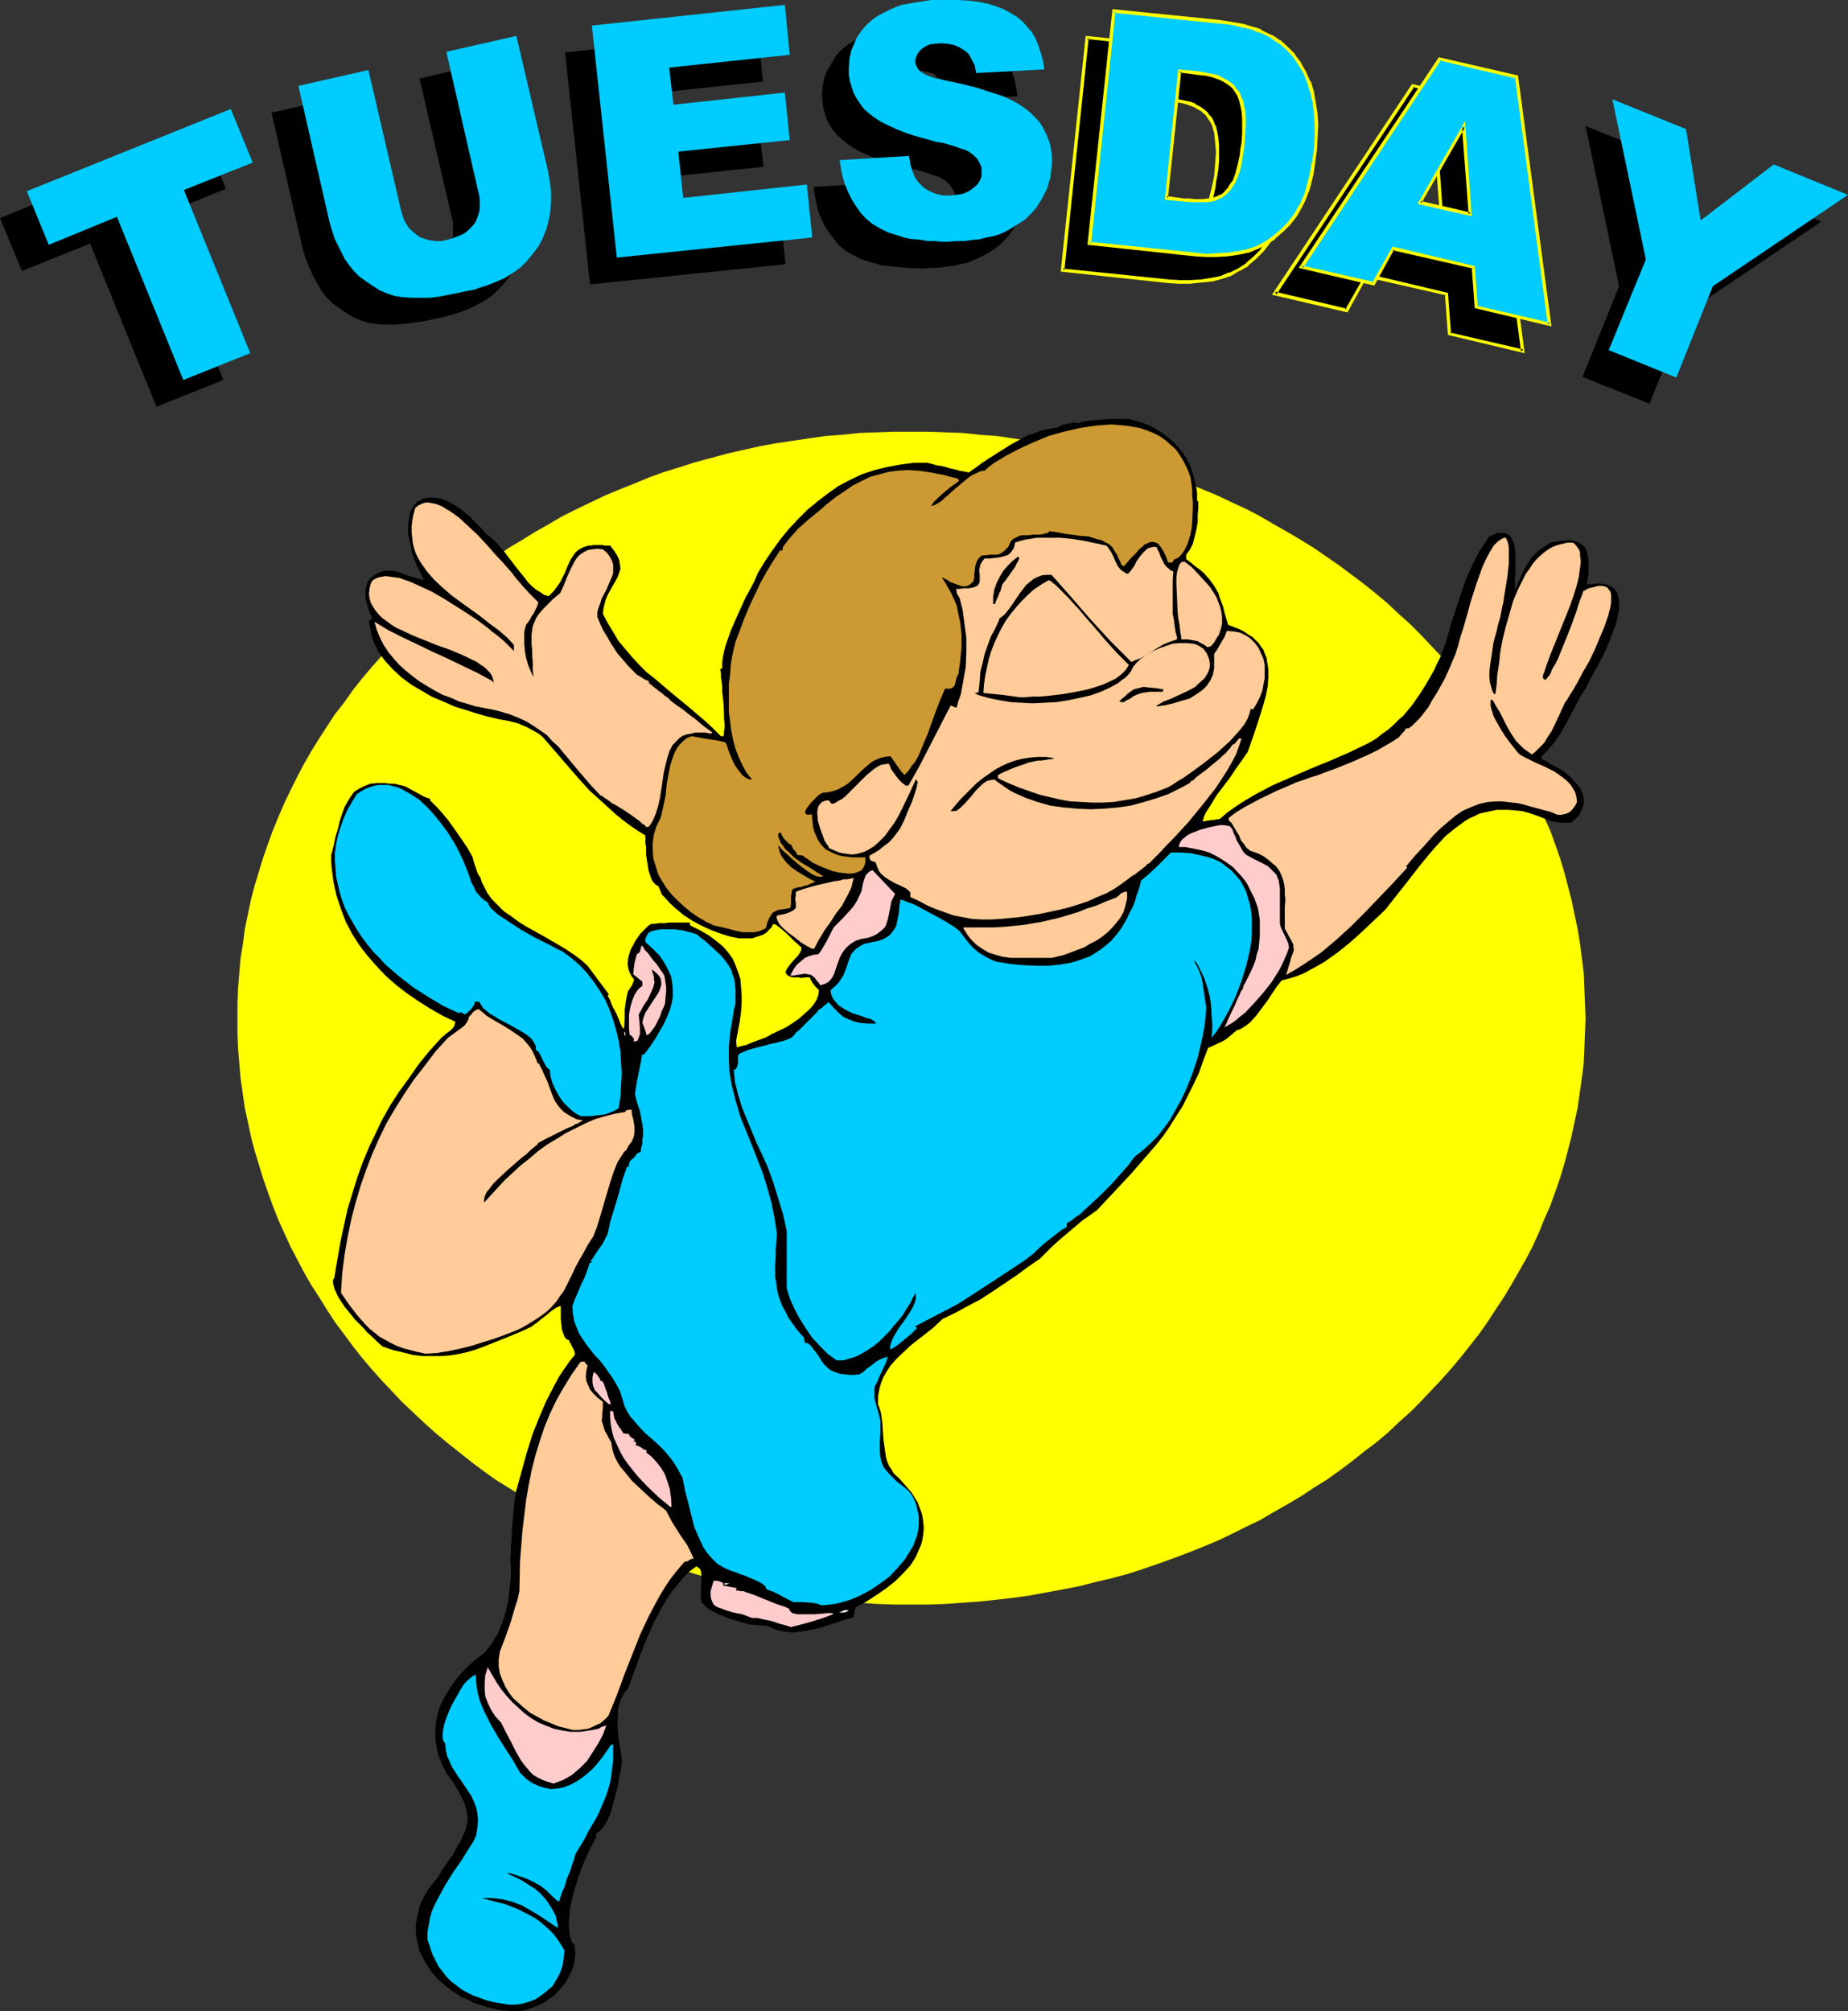 <?xml version="1.0" encoding="UTF-8" standalone="no"?>
<svg
   version="1.0"
   width="129.766mm"
   height="141.208mm"
   id="svg50"
   sodipodi:docname="Kids - 3 Tuesday.wmf"
   xmlns:inkscape="http://www.inkscape.org/namespaces/inkscape"
   xmlns:sodipodi="http://sodipodi.sourceforge.net/DTD/sodipodi-0.dtd"
   xmlns="http://www.w3.org/2000/svg"
   xmlns:svg="http://www.w3.org/2000/svg">
  <rect width="100%" height="100%" fill="#333333" stroke="none"/>
  <sodipodi:namedview
     id="namedview50"
     pagecolor="#ffffff"
     bordercolor="#000000"
     borderopacity="0.25"
     inkscape:showpageshadow="2"
     inkscape:pageopacity="0.0"
     inkscape:pagecheckerboard="0"
     inkscape:deskcolor="#d1d1d1"
     inkscape:document-units="mm" />
  <defs
     id="defs1">
    <pattern
       id="WMFhbasepattern"
       patternUnits="userSpaceOnUse"
       width="6"
       height="6"
       x="0"
       y="0" />
  </defs>
  <path
     style="fill:#ffff00;fill-opacity:1;fill-rule:evenodd;stroke:none"
     d="m 241.753,114.56 h 4.686 l 4.525,0.162 4.525,0.162 4.525,0.485 4.525,0.323 4.363,0.646 4.525,0.646 4.363,0.646 4.363,0.808 4.202,0.969 4.363,0.969 4.202,1.131 4.202,1.131 4.04,1.293 4.202,1.293 4.04,1.454 3.878,1.616 4.04,1.616 3.878,1.616 3.717,1.777 3.878,1.777 3.717,1.939 3.555,2.101 3.717,2.101 3.555,2.101 3.394,2.101 6.787,4.686 3.232,2.424 3.232,2.424 3.232,2.585 3.07,2.585 2.909,2.747 3.07,2.747 2.747,2.747 2.747,2.908 2.747,2.908 2.586,2.908 2.586,3.07 2.424,3.07 2.424,3.232 2.262,3.07 2.101,3.232 2.262,3.232 1.939,3.393 1.939,3.393 1.939,3.393 1.778,3.555 1.616,3.393 1.454,3.716 1.616,3.555 1.293,3.555 1.293,3.716 1.131,3.716 0.97,3.716 0.97,3.716 0.808,3.878 0.808,3.878 0.646,3.878 0.485,3.878 0.485,3.878 0.162,4.04 0.162,3.878 0.162,4.04 -0.162,4.04 -0.162,4.04 -0.162,3.878 -0.485,3.878 -1.131,7.917 -0.808,3.716 -0.808,3.878 -0.97,3.716 -0.97,3.716 -1.131,3.716 -1.293,3.716 -1.293,3.555 -1.616,3.716 -1.454,3.555 -1.616,3.555 -1.778,3.393 -1.939,3.393 -1.939,3.393 -1.939,3.232 -2.262,3.393 -2.101,3.232 -2.262,3.232 -2.424,3.07 -2.424,3.07 -2.586,3.07 -2.586,2.908 -2.747,2.908 -2.747,2.908 -2.747,2.747 -3.07,2.747 -2.909,2.747 -3.07,2.585 -3.232,2.424 -3.232,2.585 -3.232,2.424 -3.394,2.424 -3.394,2.101 -3.394,2.262 -3.555,2.101 -3.717,2.101 -3.555,2.101 -3.717,1.777 -3.878,1.939 -3.717,1.777 -3.878,1.616 -4.04,1.616 -3.878,1.454 -4.04,1.454 -4.202,1.454 -4.04,1.293 -4.202,1.131 -4.202,0.969 -4.363,1.131 -4.202,0.808 -4.363,0.808 -4.363,0.808 -4.525,0.646 -4.363,0.485 -4.525,0.485 -4.525,0.323 -4.525,0.323 -4.525,0.162 h -4.686 -4.525 l -4.525,-0.162 -4.686,-0.323 -4.525,-0.323 -4.363,-0.485 -4.525,-0.485 -4.363,-0.646 -4.363,-0.808 -4.363,-0.808 -4.363,-0.808 -4.202,-1.131 -4.202,-0.969 -4.202,-1.131 -4.04,-1.293 -4.202,-1.454 -4.04,-1.454 -3.878,-1.454 -4.04,-1.616 -3.878,-1.616 -7.434,-3.716 -3.878,-1.777 -3.555,-2.101 -3.717,-2.101 -3.394,-2.101 -3.555,-2.262 -3.394,-2.101 -3.394,-2.424 -3.232,-2.424 -3.232,-2.585 -3.07,-2.424 -3.07,-2.585 -3.07,-2.747 -2.909,-2.747 -2.909,-2.747 -2.747,-2.908 -2.747,-2.908 -2.586,-2.908 -2.586,-3.07 -2.424,-3.07 -2.262,-3.07 -2.424,-3.232 -2.101,-3.232 -2.101,-3.393 -2.101,-3.232 -1.939,-3.393 -1.778,-3.393 -1.778,-3.393 -1.616,-3.555 -1.616,-3.555 -1.454,-3.716 -1.293,-3.555 -1.293,-3.716 -1.131,-3.716 -1.131,-3.716 -0.97,-3.716 -0.808,-3.878 -0.808,-3.716 -1.131,-7.917 -0.323,-3.878 -0.323,-3.878 -0.162,-4.04 v -4.04 -4.04 l 0.162,-3.878 0.323,-4.04 0.323,-3.878 0.646,-3.878 0.485,-3.878 0.808,-3.878 0.808,-3.878 0.97,-3.716 1.131,-3.716 1.131,-3.716 1.293,-3.716 1.293,-3.555 1.454,-3.555 1.616,-3.716 1.616,-3.393 1.778,-3.555 1.778,-3.393 1.939,-3.393 2.101,-3.393 2.101,-3.232 2.101,-3.232 2.424,-3.07 2.262,-3.232 2.424,-3.07 2.586,-3.07 2.586,-2.908 2.747,-2.908 2.747,-2.908 2.909,-2.747 2.909,-2.747 3.07,-2.747 3.07,-2.585 3.07,-2.585 3.232,-2.424 3.232,-2.424 3.394,-2.262 3.394,-2.424 3.555,-2.101 3.394,-2.101 3.717,-2.101 3.555,-2.101 3.878,-1.939 7.434,-3.555 3.878,-1.616 4.04,-1.616 3.878,-1.616 4.04,-1.454 4.202,-1.293 4.04,-1.293 4.202,-1.131 4.202,-1.131 4.202,-0.969 4.363,-0.969 4.363,-0.808 4.363,-0.646 4.363,-0.646 4.525,-0.646 4.363,-0.323 4.525,-0.485 4.686,-0.162 4.525,-0.162 z"
     id="path1" />
  <path
     style="fill:#000000;fill-opacity:1;fill-rule:evenodd;stroke:none"
     d="m 136.067,533.7 -1.778,-0.162 -1.939,-0.162 -1.616,-0.485 -1.616,-0.323 -1.778,-0.646 -1.616,-0.485 -1.454,-0.808 -1.616,-0.646 -1.293,-0.808 -1.454,-0.969 -1.293,-0.969 -1.131,-0.969 -1.293,-1.131 -0.97,-1.131 -0.97,-1.131 -0.808,-1.293 -0.808,-1.293 -0.646,-1.293 -0.646,-1.293 -0.323,-1.454 -0.323,-1.454 -0.323,-1.454 v -1.454 -1.454 l 0.323,-1.454 0.323,-1.616 0.323,-1.454 0.646,-1.616 0.808,-1.454 0.97,-1.616 1.131,-1.454 1.293,-1.616 1.454,-2.424 1.454,-2.101 1.293,-1.777 0.97,-1.939 0.97,-1.454 0.646,-1.616 0.646,-1.454 0.323,-1.454 0.162,-1.293 -0.162,-1.454 -0.323,-1.454 -0.485,-1.616 -0.808,-1.616 -0.97,-1.777 -1.293,-2.101 -1.616,-2.101 -1.131,-2.424 -0.97,-2.262 -0.485,-2.262 -0.323,-2.262 v -2.262 l 0.162,-2.101 0.485,-2.262 0.646,-2.101 0.97,-1.939 1.131,-1.939 1.293,-1.939 1.293,-1.777 1.616,-1.777 1.616,-1.616 1.939,-1.616 1.939,-1.454 0.97,-1.293 0.97,-1.131 0.808,-1.454 0.808,-1.293 1.131,-2.908 0.97,-2.908 0.646,-3.07 0.323,-3.07 0.323,-3.07 v -2.908 -0.162 -0.162 l -0.162,-0.808 v -0.969 l 0.162,-1.293 v -1.454 l 0.162,-1.777 0.162,-3.555 0.323,-3.555 0.162,-1.777 0.162,-1.454 0.162,-1.293 0.162,-1.131 0.162,-0.646 0.162,-0.323 v -0.162 l 1.293,-4.686 1.293,-4.686 1.454,-4.686 1.778,-4.524 1.939,-4.524 2.262,-4.363 1.131,-2.101 1.293,-1.939 1.454,-2.101 1.454,-1.777 v -0.646 l -0.162,-0.485 -0.485,-0.969 -0.485,-0.969 -0.323,-0.485 v -0.323 l -0.485,-0.162 -0.485,-0.323 -0.323,-0.485 -0.162,-0.485 -0.485,-1.293 -0.162,-1.454 -0.162,-1.454 v -2.585 -0.485 -0.323 h -0.323 l -0.323,0.162 -0.485,0.162 -0.485,0.323 -1.131,0.808 -1.131,0.969 -1.293,0.969 -1.131,0.969 -0.485,0.323 -0.485,0.323 -0.323,0.323 -0.323,0.162 -2.747,1.293 -2.747,1.131 -2.424,0.969 -2.424,0.969 -2.424,0.969 -2.262,0.808 -2.262,0.646 -2.262,0.485 -2.262,0.323 -2.262,0.162 h -2.424 -2.262 l -2.586,-0.323 -2.586,-0.646 -2.747,-0.646 -2.747,-0.969 -1.454,-1.293 -1.293,-1.293 -1.293,-1.131 -0.97,-1.131 -1.131,-1.131 -0.97,-0.969 -0.808,-0.969 -0.646,-0.808 -1.454,-1.777 -0.97,-1.454 -0.808,-1.293 -0.485,-1.131 -0.485,-0.969 -0.162,-0.808 -0.162,-0.646 v -0.485 -0.323 l 0.162,-0.323 v 0 l 0.162,-0.162 0.808,-4.847 0.808,-4.686 0.97,-4.524 0.97,-4.363 1.293,-4.201 1.293,-4.201 1.454,-4.04 1.616,-3.878 1.778,-3.716 1.778,-3.716 2.101,-3.716 2.424,-3.716 2.586,-3.555 2.586,-3.716 2.909,-3.555 3.232,-3.555 0.485,-0.323 0.485,-0.485 1.293,-0.969 0.485,-0.485 0.485,-0.646 0.162,-0.646 0.162,-0.485 -3.394,-1.616 -3.394,-1.939 -3.07,-1.939 -3.07,-2.101 -2.909,-2.262 -2.747,-2.424 -2.424,-2.585 -2.424,-2.747 -2.101,-2.747 -1.939,-3.07 -1.616,-3.07 -1.293,-3.393 -1.131,-3.393 -0.808,-3.555 -0.485,-3.555 -0.162,-1.939 v -1.939 l 0.646,-2.424 0.485,-2.424 0.646,-2.101 0.485,-2.101 0.646,-1.939 0.646,-1.777 0.808,-1.454 0.808,-1.293 0.97,-1.293 1.293,-0.808 1.293,-0.646 1.616,-0.646 1.778,-0.162 h 2.262 l 1.131,0.162 h 1.293 l 1.293,0.323 1.454,0.323 1.454,0.808 1.778,0.969 1.778,0.969 0.808,0.323 0.97,0.323 -0.162,0.323 1.778,1.777 1.616,1.777 1.454,1.777 1.293,1.777 2.586,3.716 1.293,1.939 1.293,2.262 0.323,1.293 0.485,1.454 0.485,1.454 0.323,0.646 0.485,0.646 0.323,1.131 0.485,0.969 0.97,1.939 1.293,1.777 1.616,1.616 1.616,1.616 1.939,1.293 1.939,1.454 2.101,1.293 4.363,2.424 4.202,2.424 2.101,1.293 1.939,1.293 1.939,1.454 1.616,1.454 5.656,7.594 -0.323,0.323 0.162,0.323 0.162,0.323 0.323,0.485 0.162,0.646 0.646,1.454 0.808,1.454 0.646,1.454 0.485,1.293 0.323,0.646 0.162,0.323 0.162,0.323 v 0 l 0.323,-0.162 0.162,-2.424 v -2.424 l 0.323,-2.424 0.485,-2.262 0.162,-0.323 0.323,-0.485 0.646,-0.969 0.323,-0.808 0.162,-0.323 v -0.485 l -0.646,-0.808 -0.485,-0.969 -0.323,-0.969 -0.162,-0.969 v -0.969 l 0.162,-1.131 0.323,-1.131 0.323,-0.969 0.646,-1.131 0.485,-0.969 1.293,-1.939 1.616,-1.616 0.646,-0.646 0.808,-0.485 h 0.97 l 0.97,-0.162 h 0.808 0.808 l 1.131,-0.162 h 1.131 4.363 v 0.485 l 0.162,0.323 2.586,1.293 2.262,1.293 1.939,1.454 1.778,1.454 1.293,1.454 1.293,1.777 0.808,1.777 0.646,1.777 0.646,1.939 0.162,2.101 0.162,2.101 v 2.262 l -0.162,2.262 -0.323,2.424 -0.485,2.585 -0.485,2.585 0.162,1.777 1.131,-0.323 1.454,-0.323 1.454,-0.646 1.778,-0.646 1.778,-0.646 1.778,-0.969 3.717,-1.777 1.778,-1.131 1.616,-1.131 1.454,-1.293 1.293,-1.131 1.131,-1.293 0.808,-1.293 0.485,-1.293 0.162,-1.293 -0.97,-0.969 -0.646,-0.808 -0.485,-0.808 -0.323,-0.808 h -1.131 l -1.131,0.162 -0.808,-0.162 h -0.808 -0.646 l -0.646,-0.162 -0.323,-0.162 -0.323,-0.162 -0.485,-0.485 -0.162,-0.323 0.162,-0.485 0.323,-0.646 0.485,-0.646 0.485,-0.646 1.293,-1.454 0.646,-0.646 0.485,-0.808 0.323,-0.646 v -0.646 l -0.808,-0.808 -0.97,-0.808 -2.101,-2.101 -1.131,-0.969 -0.97,-0.808 -0.485,-0.323 -0.323,-0.323 h -0.485 l -0.162,-0.162 -0.485,0.969 -0.646,0.646 -0.808,0.808 -0.808,0.485 -0.97,0.323 -0.97,0.323 -0.97,0.323 h -1.131 -1.131 -1.131 l -2.424,-0.485 -2.586,-0.808 -2.586,-0.969 -2.424,-1.131 -2.424,-1.293 -2.262,-1.454 -1.939,-1.616 -1.778,-1.616 -1.454,-1.616 -0.646,-0.646 -0.323,-0.808 -0.323,-0.808 -0.323,-0.646 -0.646,-0.323 -0.485,-0.485 -0.485,-0.646 -0.323,-0.808 -0.323,-0.969 -0.323,-0.969 -0.323,-2.101 -0.323,-2.101 v -2.101 l -0.162,-0.808 v -2.101 l -2.101,-1.293 -2.101,-1.454 -1.939,-1.454 -1.778,-1.454 -3.555,-3.232 -3.394,-3.07 -3.07,-3.393 -3.07,-3.555 -3.07,-3.555 -3.07,-3.555 -1.131,-0.969 -1.131,-0.646 -2.101,-1.131 -2.262,-0.969 -2.424,-0.646 -2.747,-0.485 -2.747,-0.646 -2.909,-0.808 -3.07,-0.969 -3.07,-0.969 -2.909,-1.293 -3.07,-1.293 -2.747,-1.616 -2.747,-1.616 -2.586,-1.939 -2.262,-2.101 -1.939,-2.101 -0.97,-1.293 -0.808,-1.131 -0.646,-1.293 -0.646,-1.293 -0.485,-1.454 -0.323,-1.454 -0.323,-1.454 -0.162,-1.454 0.485,-0.162 0.162,-0.162 0.323,-0.323 -0.646,-1.131 -0.485,-1.293 -0.323,-1.131 -0.323,-1.131 -0.162,-1.131 v -0.969 l 0.162,-1.131 0.162,-0.808 0.323,-0.808 0.485,-0.808 0.646,-0.646 0.646,-0.485 0.97,-0.485 1.131,-0.485 1.293,-0.162 h 1.454 l 1.778,0.485 2.101,0.808 2.262,0.646 2.101,0.646 -0.808,-1.939 -0.97,-1.777 -0.646,-1.777 -0.646,-1.616 -0.323,-1.616 -0.323,-1.454 -0.323,-1.454 -0.162,-1.454 v -1.293 l 0.162,-1.131 0.162,-1.131 0.162,-0.969 0.323,-0.969 0.485,-0.808 0.646,-0.808 0.485,-0.646 0.808,-0.323 0.646,-0.485 0.97,-0.162 0.808,-0.162 h 0.97 l 1.131,0.162 1.131,0.162 1.131,0.485 1.131,0.485 1.293,0.808 1.293,0.808 1.293,0.969 1.454,1.293 1.293,1.293 1.454,1.454 1.616,1.777 0.808,0.646 0.97,0.808 0.97,0.969 0.97,1.131 1.131,1.293 0.97,1.293 2.101,2.747 2.101,2.585 0.97,1.293 1.131,1.131 0.97,0.808 1.293,0.808 0.97,0.646 1.131,0.323 1.293,-1.293 0.97,-1.293 0.808,-1.131 0.646,-1.293 0.646,-1.293 0.485,-1.293 0.97,-2.101 0.646,-0.969 0.646,-0.969 0.808,-0.646 1.131,-0.646 1.454,-0.485 h 0.646 l 0.808,-0.162 h 0.97 1.131 l 0.97,0.162 h 1.293 l 0.646,0.808 0.485,0.646 0.808,1.293 0.485,1.131 0.162,1.131 0.162,1.131 -0.323,0.969 -0.323,0.969 -0.485,0.969 -1.131,1.939 -1.131,2.101 -0.485,1.131 -0.323,1.131 -0.323,1.293 -0.162,1.454 1.293,2.424 1.454,2.424 1.454,2.424 1.778,2.101 1.778,2.101 1.939,2.101 1.939,1.939 2.262,1.777 4.363,3.716 4.525,3.716 4.363,3.716 2.101,1.939 2.101,2.101 h 0.646 l 0.162,-0.646 v -0.646 l 0.162,-0.969 v -1.131 l -0.162,-1.293 v -1.454 l -0.162,-2.908 -0.323,-2.908 v -1.293 l -0.162,-1.293 -0.162,-1.131 v -0.969 l -0.162,-0.808 v -0.485 h 0.485 v -1.454 l 0.162,-1.454 0.323,-1.616 0.485,-1.777 1.293,-3.716 1.616,-3.716 1.616,-3.555 0.808,-1.777 0.808,-1.454 0.808,-1.454 0.646,-1.293 0.485,-1.131 0.323,-0.808 1.939,-3.232 2.101,-3.07 2.101,-2.908 2.262,-2.747 2.424,-2.585 2.424,-2.424 2.747,-2.262 2.747,-2.101 2.747,-1.939 3.07,-1.616 3.07,-1.454 3.394,-1.131 3.232,-0.808 3.555,-0.646 3.555,-0.485 h 3.717 l 1.293,0.323 1.131,0.323 0.97,0.162 0.97,0.162 1.616,0.485 1.454,0.323 1.131,0.323 0.97,0.162 0.808,0.162 0.646,0.162 1.131,-0.808 1.131,-0.808 1.293,-0.969 1.454,-0.969 3.07,-1.939 3.07,-1.939 3.232,-1.777 1.616,-0.808 1.616,-0.485 1.616,-0.646 1.616,-0.323 1.454,-0.323 1.454,-0.162 0.323,-0.323 0.646,-0.323 0.646,-0.162 0.808,-0.162 1.616,-0.323 h 0.808 l 0.646,0.162 0.323,-0.162 0.485,-0.323 h 0.646 l 0.808,-0.162 1.778,-0.162 2.101,-0.162 2.262,-0.162 h 4.848 l 1.939,0.485 1.939,0.646 1.778,0.646 1.616,0.969 1.616,0.969 1.454,1.131 1.454,1.293 1.293,1.293 1.131,1.454 0.97,1.454 0.97,1.777 0.646,1.777 0.485,1.777 0.485,1.939 0.323,1.939 v 2.101 l 0.323,0.323 v 1.616 l -0.162,1.777 v 1.939 l -0.323,1.939 -0.485,1.939 -0.485,1.939 -0.808,1.616 -0.97,1.293 v 1.131 l 1.293,0.969 1.131,0.969 1.131,0.808 0.97,0.808 1.616,1.777 1.293,1.777 1.131,1.939 0.323,1.131 0.485,1.293 0.485,1.293 0.323,1.454 0.485,1.616 0.485,1.616 1.616,0.646 1.293,0.485 1.293,0.646 1.131,0.808 1.131,0.646 0.808,0.808 0.808,0.808 0.646,0.969 0.646,0.808 0.323,0.969 0.485,1.131 0.162,0.969 0.323,2.101 v 2.262 l -0.162,2.262 -0.485,2.424 -0.646,2.424 -0.808,2.585 -1.616,5.009 -1.778,5.009 -1.454,2.101 -1.616,2.262 -1.616,2.424 -3.555,4.686 -1.454,2.424 -1.454,2.262 -0.485,1.131 -0.323,1.131 2.101,-0.323 2.424,-0.323 2.101,-1.777 2.262,-1.616 2.262,-1.454 2.424,-1.454 4.848,-2.585 5.171,-2.262 5.171,-2.262 5.171,-2.101 5.171,-2.262 5.01,-2.424 1.939,-1.131 1.616,-1.293 1.616,-1.131 1.454,-1.293 1.293,-1.293 1.293,-1.131 2.262,-2.747 1.939,-2.747 1.939,-3.07 1.939,-3.393 0.808,-1.777 0.97,-1.939 1.454,-4.04 1.131,-4.04 2.747,-8.402 1.454,-4.201 1.778,-3.878 0.97,-1.939 0.97,-1.777 1.131,-1.616 1.131,-1.777 0.808,-0.485 0.808,-0.323 0.808,-0.323 h 0.646 0.646 0.485 l 0.323,0.162 0.485,0.162 0.808,0.646 0.485,0.969 0.485,1.131 0.162,1.293 0.162,1.454 v 1.454 3.07 l -0.162,1.454 v 1.293 2.101 l 0.97,-2.262 0.485,-0.969 0.323,-0.808 0.808,-1.616 0.808,-1.454 0.97,-1.454 1.293,-1.293 0.646,-0.646 0.97,-0.646 0.97,-0.646 1.131,-0.808 1.616,-0.323 1.616,-0.162 1.293,-0.162 h 1.293 l 0.97,0.323 0.808,0.323 0.808,0.485 0.646,0.646 0.485,0.808 0.323,0.969 0.162,0.969 0.162,1.293 v 1.293 1.454 l -0.162,1.454 -0.323,1.777 1.616,-0.162 1.454,-0.162 1.131,0.162 1.131,0.162 0.808,0.323 0.808,0.485 0.646,0.646 0.485,0.646 0.162,0.808 0.323,0.808 v 0.969 1.131 0.969 l -0.323,1.293 -0.485,2.424 -0.97,2.424 -0.97,2.585 -1.131,2.585 -1.293,2.585 -1.293,2.262 -1.131,2.101 -0.485,0.969 -0.485,0.808 -0.323,0.808 -0.485,0.646 -1.293,2.101 -1.131,2.262 -1.293,2.424 -1.293,2.424 -1.293,2.262 -1.454,2.101 -1.778,2.101 -0.808,0.808 -0.808,0.808 v 0.808 l 1.293,0.485 1.131,0.808 2.747,1.454 1.293,0.969 1.131,0.969 0.97,1.131 0.97,0.969 0.808,1.131 0.485,1.293 0.323,1.131 v 1.293 l -0.323,1.293 -0.646,1.293 -0.323,0.646 -0.646,0.646 -0.646,0.646 -0.808,0.646 h -2.747 l -1.131,-0.162 -1.131,-0.162 -2.101,-0.808 -2.101,-0.808 -1.939,-0.646 -1.778,-0.485 -1.778,-0.162 -1.778,-0.162 h -1.616 -1.616 l -1.616,0.323 -1.454,0.323 -1.454,0.323 -1.293,0.646 -1.454,0.646 -1.293,0.808 -1.131,0.808 -1.293,0.969 -2.424,1.939 -2.262,2.424 -2.262,2.585 -2.262,2.747 -2.262,2.908 -2.262,2.908 -2.424,3.07 -2.424,3.07 -3.07,2.908 -3.07,2.908 -3.232,2.908 -3.232,2.585 -3.394,2.424 -1.939,1.131 -1.778,0.969 -1.778,0.969 -1.939,0.808 -2.101,0.646 -1.939,0.485 -1.293,1.616 -1.293,1.939 -1.293,1.939 -1.454,1.939 -1.454,1.939 -1.616,1.777 -0.808,0.646 -0.97,0.646 -0.808,0.485 -0.97,0.323 -1.131,0.969 -0.97,0.808 -0.808,0.646 -0.808,0.485 -1.778,0.808 -0.97,0.485 -1.131,0.485 -1.293,3.393 -1.131,3.232 -1.454,3.07 -1.454,2.908 -1.454,2.908 -1.778,2.747 -1.616,2.585 -1.778,2.585 -1.939,2.424 -2.101,2.424 -4.202,4.847 -4.525,4.847 -4.686,5.009 -1.778,1.293 -2.101,1.454 -4.202,3.555 -2.101,1.777 -1.778,1.616 -1.778,1.777 -0.808,0.808 -0.646,0.646 -3.07,2.101 -3.07,2.262 -6.464,4.363 -3.232,2.101 -3.394,1.777 -3.232,1.777 -3.394,1.616 -2.586,2.424 -5.979,4.686 -2.747,2.585 -1.293,1.293 -1.131,1.293 -0.97,1.454 -0.97,1.616 -0.646,1.616 -0.485,1.777 -0.323,1.777 v 2.101 l 0.485,1.293 0.323,1.131 0.323,2.424 0.162,2.424 0.162,2.262 0.323,2.262 0.323,2.262 0.323,1.131 0.485,1.131 0.646,0.969 0.646,1.131 1.454,1.293 1.131,1.293 1.131,1.293 0.97,1.131 0.808,1.293 0.808,1.293 0.485,1.293 0.485,1.293 0.323,1.131 0.162,1.293 0.162,1.293 v 1.131 l -0.162,1.293 -0.162,1.131 -0.323,1.293 -0.485,1.131 -0.485,1.131 -0.485,1.131 -1.454,2.262 -1.939,2.101 -1.939,1.939 -2.424,1.939 -2.586,1.777 -2.747,1.777 -2.909,1.616 -0.323,1.293 -0.162,1.293 -2.909,0.808 -5.818,1.939 -3.07,0.646 -2.909,0.485 -1.454,0.162 -1.293,-0.162 -1.454,-0.162 -1.293,-0.323 -1.454,-0.485 -1.293,-0.646 h -0.97 l -1.131,-0.162 -2.262,-0.162 -2.586,-0.646 -2.586,-0.808 -2.586,-0.969 -1.131,-0.485 -2.101,-1.131 -0.808,-0.646 -0.646,-0.646 -0.646,-0.646 -0.162,-1.293 v -1.616 l 0.162,-2.908 v -1.293 l -0.162,-1.131 -0.162,-0.485 -0.323,-0.323 -0.323,-0.162 -0.323,-0.323 -1.939,1.454 -1.616,1.616 -1.454,1.777 -1.454,1.777 -1.454,2.101 -1.131,1.939 -1.131,2.101 -1.131,2.101 -1.939,4.363 -1.778,4.524 -1.616,4.524 -1.616,4.363 -0.808,0.808 -0.646,1.131 -0.485,0.969 -0.323,1.131 -0.323,1.293 v 1.131 l -0.162,2.585 0.162,2.747 0.323,2.585 0.485,2.585 0.162,2.262 v 0.646 l -0.162,0.969 -0.162,1.131 -0.323,1.131 -0.162,1.454 -0.323,1.454 -0.808,3.07 -0.808,3.07 -0.485,1.454 -0.646,1.293 -0.646,1.131 -0.646,0.969 -0.808,0.808 -0.808,0.485 v 1.131 l -0.646,1.131 -0.808,1.454 -0.808,1.777 -0.808,1.777 -0.808,1.939 -0.808,2.262 -1.293,4.201 -0.485,2.101 -0.485,2.262 -0.162,2.101 -0.162,1.777 0.162,1.939 0.162,1.454 0.485,1.454 0.485,0.646 0.323,0.485 0.162,1.777 -0.162,1.616 -0.323,1.616 -0.485,1.616 -0.808,1.454 -0.808,1.454 -0.97,1.293 -1.131,1.293 -1.131,1.131 -1.454,0.969 -1.454,0.969 -1.454,0.646 -1.616,0.646 -1.616,0.485 -1.616,0.323 z"
     id="path2" />
  <path
     style="fill:#00ccff;fill-opacity:1;fill-rule:evenodd;stroke:none"
     d="m 135.097,531.922 -2.101,-0.323 -1.939,-0.323 -1.939,-0.485 -1.778,-0.646 -1.778,-0.646 -1.616,-0.808 -1.454,-0.808 -1.454,-1.131 -1.293,-0.969 -1.293,-1.293 -0.97,-1.293 -1.131,-1.454 -0.808,-1.616 -0.808,-1.616 -0.646,-1.939 -0.646,-1.939 v -1.939 l 0.323,-1.777 0.323,-1.939 0.485,-1.777 0.808,-1.777 0.808,-1.616 1.939,-3.555 2.101,-3.393 2.262,-3.232 2.101,-3.393 0.97,-1.454 0.808,-1.777 0.162,-0.969 0.162,-1.131 0.162,-1.939 -0.162,-1.777 -0.323,-1.616 -0.646,-1.616 -0.646,-1.454 -1.778,-2.585 -0.808,-1.293 -0.97,-1.293 -1.616,-2.585 -0.646,-1.454 -0.646,-1.454 -0.323,-1.616 -0.162,-1.616 -0.485,-0.646 -0.162,-0.969 v -0.969 l 0.162,-1.293 0.323,-1.454 0.485,-1.454 0.646,-1.616 0.646,-1.454 1.616,-2.908 0.808,-1.454 0.808,-1.293 0.808,-0.969 0.97,-0.808 0.808,-0.646 0.646,-0.323 0.162,1.777 0.162,1.777 0.323,1.616 0.485,1.777 0.646,1.616 0.646,1.454 1.616,3.232 1.778,3.07 1.939,3.07 2.101,3.232 1.939,3.393 0.808,0.808 0.808,0.808 1.616,1.131 1.778,0.808 1.616,0.485 1.616,0.323 1.778,-0.162 1.616,-0.323 1.616,-0.646 1.616,-0.808 1.454,-0.969 1.454,-1.131 1.454,-1.293 1.293,-1.454 1.293,-1.616 1.131,-1.616 1.131,-1.616 0.646,-0.323 v 2.424 2.101 l -0.323,2.101 -0.162,1.777 -0.323,1.777 -0.485,1.777 -0.485,1.454 -0.646,1.616 -1.293,3.07 -0.808,1.616 -0.97,1.616 -0.97,1.616 -0.485,0.969 -0.485,0.969 -1.131,1.939 -1.293,2.101 -0.162,0.323 -0.162,0.485 -0.162,0.808 -0.323,0.808 -0.323,0.969 -0.323,1.131 -0.97,2.262 -0.646,2.262 -0.485,0.969 -0.323,0.969 -0.323,0.808 -0.162,0.646 -0.162,0.323 -0.162,0.162 -1.616,-1.454 -1.454,-1.454 -1.616,-1.293 -1.778,-0.969 -1.616,-0.808 -1.778,-0.646 -1.939,-0.646 -1.939,-0.485 0.97,0.646 1.131,0.485 1.939,0.969 1.778,1.131 1.778,1.131 1.454,1.293 1.454,1.616 0.646,0.969 0.646,0.969 0.646,1.131 0.646,1.293 0.162,0.969 0.162,0.646 0.162,0.646 v 0.323 0.162 0.162 0.162 l -2.424,-1.616 -2.424,-1.616 -2.424,-1.454 -2.262,-1.293 -2.586,-0.969 -2.586,-0.646 -1.293,-0.162 -1.293,-0.162 h -1.454 -1.454 l 3.07,0.808 3.232,0.808 3.232,1.293 2.909,1.454 1.454,0.808 1.454,0.969 1.131,0.969 1.293,1.131 1.293,1.293 0.97,1.293 0.97,1.454 0.97,1.616 -0.162,1.616 -0.162,1.454 -0.323,1.454 -0.485,1.293 -0.646,1.293 -0.646,1.131 -0.808,1.293 -0.97,0.808 -1.131,0.969 -1.131,0.808 -1.131,0.808 -1.293,0.485 -1.454,0.485 -1.293,0.323 -1.454,0.162 z"
     id="path3" />
  <path
     style="fill:#ffcccc;fill-opacity:1;fill-rule:evenodd;stroke:none"
     d="m 146.894,473.269 -1.616,-0.485 -1.293,-0.485 -1.293,-0.646 -1.131,-0.646 -0.97,-0.969 -0.808,-0.969 -0.808,-0.969 -0.808,-1.131 -1.293,-2.262 -1.293,-2.585 -1.293,-2.424 -1.293,-2.585 -1.616,-1.777 -1.131,-1.777 -0.808,-1.777 -0.646,-1.616 -0.162,-1.777 v -1.939 l 0.162,-1.939 0.646,-2.101 1.131,1.939 1.131,1.939 1.293,1.939 1.454,1.777 1.454,1.616 1.778,1.616 1.616,1.454 1.778,1.293 1.939,1.131 1.939,0.808 2.101,0.808 2.262,0.485 2.101,0.323 h 2.424 l 2.424,-0.323 2.586,-0.485 0.485,-0.323 0.323,-0.162 0.323,-0.162 h 0.323 l 0.646,-0.323 -0.97,2.585 -1.293,2.424 -1.454,2.262 -1.454,2.262 -1.939,1.939 -0.97,0.808 -1.131,0.969 -1.131,0.646 -1.131,0.646 -1.293,0.485 z"
     id="path4" />
  <path
     style="fill:#ffcc99;fill-opacity:1;fill-rule:evenodd;stroke:none"
     d="m 152.065,459.05 -1.939,-0.485 -1.939,-0.485 -1.939,-0.808 -1.939,-0.808 -1.778,-0.969 -1.778,-0.969 -1.616,-1.293 -1.454,-1.293 -1.454,-1.293 -1.131,-1.454 -0.97,-1.616 -0.808,-1.777 -0.646,-1.777 -0.323,-1.777 v -1.939 l 0.323,-2.101 0.808,-2.101 0.808,-2.101 1.293,-3.716 1.131,-3.878 0.646,-1.939 0.485,-2.262 0.162,-7.917 0.646,-8.079 0.485,-4.04 0.485,-4.04 0.646,-3.878 0.808,-4.04 0.97,-3.878 1.131,-3.716 1.293,-3.878 1.454,-3.555 1.778,-3.716 1.939,-3.393 2.101,-3.393 2.262,-3.232 0.485,-0.162 h 0.646 l 0.162,0.323 0.162,0.323 h 0.162 l 0.323,0.323 -0.323,1.454 -0.162,1.454 0.162,1.293 0.485,1.131 0.485,1.131 0.808,0.969 1.131,1.131 1.454,1.131 v 0.969 0.808 l -0.162,1.293 v 0.485 0.485 l -0.162,0.969 0.323,0.969 0.162,0.485 0.162,0.646 0.323,0.808 0.485,0.808 0.485,0.969 0.646,1.131 0.162,1.293 0.323,1.293 0.485,1.293 0.646,1.293 0.808,1.293 0.97,1.131 2.101,2.585 2.424,2.262 2.262,2.101 2.262,1.939 1.131,0.808 0.97,0.808 1.616,3.07 1.939,3.07 2.101,3.07 0.808,1.616 0.808,1.777 -0.162,0.162 h -0.323 l -0.323,0.162 -0.323,0.162 -0.485,0.323 -0.808,0.162 -1.939,2.262 -1.778,2.262 -1.616,2.424 -1.454,2.424 -1.293,2.424 -1.293,2.424 -2.424,5.171 -2.101,5.332 -2.101,5.332 -1.939,5.332 -2.262,5.494 -0.97,0.969 -1.131,0.969 -1.131,0.485 -0.97,0.485 -1.131,0.485 -1.293,0.162 -1.293,0.162 z"
     id="path5" />
  <path
     style="fill:#ffcccc;fill-opacity:1;fill-rule:evenodd;stroke:none"
     d="m 209.918,431.743 -1.454,-0.485 -1.293,-0.323 -2.424,-0.808 -2.424,-0.485 -1.293,-0.323 h -1.454 l -1.293,-0.485 -1.293,-0.485 -2.424,-0.485 -2.101,-0.646 -0.808,-0.323 -0.97,-0.323 -0.646,-0.323 -0.646,-0.485 -0.323,-0.646 -0.323,-0.808 -0.162,-0.808 v -1.293 l 0.323,-1.131 0.485,-1.616 h 0.646 0.323 l 0.646,0.162 0.323,0.162 0.485,0.162 0.162,0.808 1.778,0.323 1.778,0.323 -0.162,0.323 v 0.323 h 0.485 l 0.646,0.162 h 0.808 l 0.808,0.323 1.939,0.646 1.939,0.808 4.04,1.616 1.939,0.646 0.808,0.323 0.646,0.323 0.162,0.485 0.323,0.323 0.323,0.323 0.646,0.162 0.808,0.162 h 0.808 1.778 1.939 l 1.939,-0.162 1.616,-0.162 h 0.646 0.485 l 0.162,0.162 v 0.162 l -1.293,0.485 -1.293,0.485 -3.07,0.969 -2.909,0.808 -1.293,0.323 z"
     id="path6" />
  <path
     style="fill:#ffffff;fill-opacity:1;fill-rule:evenodd;stroke:none"
     d="m 222.523,427.865 0.646,-0.162 0.646,-0.323 0.646,-0.162 h 0.808 l -0.646,0.485 -0.646,0.162 h -0.808 z"
     id="path7" />
  <path
     style="fill:#00ccff;fill-opacity:1;fill-rule:evenodd;stroke:none"
     d="m 217.675,425.926 -0.162,-0.162 -0.323,-0.162 -0.808,-0.162 -0.97,-0.162 -2.424,-0.162 h -0.97 -0.808 -0.646 l -1.939,-0.969 -1.778,-0.969 -1.616,-0.808 -1.778,-0.646 -0.162,-0.323 -0.162,-0.485 -0.808,-0.646 -1.131,-0.646 -2.586,-1.131 -1.131,-0.485 -1.131,-0.323 -0.323,-0.162 -0.323,-0.162 -1.939,-0.646 -1.778,-0.808 -1.616,-0.969 -1.293,-1.293 -1.293,-1.454 -1.131,-1.616 -0.808,-1.777 -0.808,-1.777 -0.808,-1.939 -0.485,-1.939 -0.97,-3.878 -0.485,-1.939 -0.485,-1.777 -0.323,-1.777 -0.323,-1.616 -0.808,-1.454 -0.808,-1.454 -0.808,-1.293 -0.97,-1.293 -2.101,-2.424 -2.262,-2.101 -2.262,-1.939 -1.939,-2.101 -0.97,-1.131 -0.97,-1.131 -0.808,-1.293 -0.646,-1.293 -0.646,-2.101 -0.646,-2.101 -0.97,-1.777 -0.97,-1.616 -1.131,-1.616 -1.131,-1.616 -1.131,-1.454 -1.293,-1.293 -2.262,-2.908 -0.97,-1.454 -0.97,-1.454 -0.646,-1.616 -0.646,-1.616 -0.323,-1.939 -0.162,-2.101 0.485,-1.454 0.646,-1.454 1.293,-3.07 0.808,-1.616 0.485,-1.293 0.485,-1.293 0.323,-1.131 0.323,-0.323 h 0.485 l -0.162,-0.162 -0.323,-0.162 0.808,-1.131 0.808,-1.293 1.616,-2.262 0.646,-1.293 0.646,-1.293 0.323,-1.454 0.323,-1.616 1.131,-3.716 1.131,-3.716 0.97,-3.716 1.293,-3.716 0.323,0.323 0.162,-0.808 0.162,-0.646 0.323,-0.485 0.485,-0.323 0.646,-0.646 0.323,-0.485 0.485,-0.485 0.646,-0.162 0.162,-1.131 0.323,-1.131 v -1.131 l 0.162,-0.808 v -1.777 l -0.162,-1.454 -0.323,-1.616 -0.323,-1.777 -0.323,-0.969 -0.323,-0.969 -0.323,-1.131 -0.323,-1.293 v -0.646 l 0.162,-0.646 0.162,-1.454 0.646,-3.232 0.323,-1.616 0.162,-0.808 0.162,-0.646 v -0.485 l 0.162,-0.485 v -0.646 h 0.323 l 0.323,-0.162 0.162,-0.162 1.454,-1.939 1.293,-1.939 1.131,-1.939 1.131,-1.939 0.808,-1.777 0.808,-1.939 0.485,-1.777 0.323,-1.777 v -1.939 l -0.162,-1.777 -0.323,-1.777 -0.808,-1.777 -0.97,-1.777 -1.293,-1.939 -1.778,-1.777 -1.939,-1.777 v -0.969 l 0.323,-0.646 0.323,-0.646 0.646,-0.485 0.97,-0.323 0.808,-0.162 1.131,-0.162 h 1.131 2.424 l 2.262,0.323 1.131,0.323 0.808,0.162 0.97,0.323 0.646,0.162 1.131,0.969 1.293,0.969 2.101,1.939 1.939,1.777 0.808,0.969 0.646,0.808 0.646,0.969 0.646,1.131 0.323,1.131 0.485,1.293 0.162,1.293 0.162,1.454 v 1.616 1.939 l -0.485,2.101 -0.323,2.101 -0.323,1.939 -0.323,1.939 -0.323,3.555 v 3.393 l 0.162,3.393 0.323,1.777 0.323,1.777 0.485,1.939 0.485,1.939 0.646,2.101 0.646,2.262 3.07,7.594 1.454,3.716 1.454,3.716 1.131,3.716 1.131,4.04 0.808,4.04 0.646,4.201 -0.162,2.101 -0.162,2.101 v 1.939 l -0.162,1.939 v 1.777 1.616 l 0.323,1.616 0.162,1.454 0.323,1.616 0.485,1.454 0.646,1.616 0.808,1.454 0.808,1.616 1.131,1.616 1.293,1.777 1.616,1.777 0.323,1.454 0.808,0.162 0.646,0.485 0.485,0.646 0.485,0.646 1.131,1.454 0.97,1.616 0.646,0.808 0.808,0.808 0.808,0.646 1.131,0.485 1.293,0.485 1.454,0.162 1.778,0.162 1.939,-0.162 1.131,-0.646 0.808,-0.808 1.778,-1.293 0.808,-0.646 0.808,-0.485 1.131,-0.485 1.131,-0.323 -0.485,1.616 -0.646,1.293 -0.485,1.131 -0.485,0.969 -0.323,0.808 -0.323,0.808 -0.646,1.131 -0.162,0.646 v 0.808 0.808 0.969 l 0.323,1.131 0.323,1.293 0.485,1.616 0.485,1.939 v 1.777 1.616 l -0.162,1.616 v 1.293 2.262 l 0.162,0.969 0.162,0.969 0.323,0.969 0.323,0.808 0.646,0.808 0.808,0.969 0.97,0.969 1.131,1.131 1.454,1.131 1.616,1.293 0.97,1.293 0.646,1.293 0.485,1.293 0.323,1.454 0.323,1.293 v 1.293 1.293 l -0.162,1.293 -0.323,1.454 -0.485,1.293 -0.485,1.293 -0.646,1.131 -0.808,1.293 -0.808,1.293 -1.939,2.262 -2.101,2.262 -2.424,1.777 -2.586,1.777 -2.747,1.454 -2.586,1.131 -2.747,0.808 -1.454,0.323 -1.293,0.162 -1.293,0.162 z"
     id="path8" />
  <path
     style="fill:#ffffff;fill-opacity:1;fill-rule:evenodd;stroke:none"
     d="m 192.142,420.432 0.162,-0.323 h 0.646 0.646 l -0.485,0.162 -0.162,0.162 h -0.323 z"
     id="path9" />
  <path
     style="fill:#ffcccc;fill-opacity:1;fill-rule:evenodd;stroke:none"
     d="m 177.76,399.75 -2.909,-2.424 -2.909,-2.747 -2.747,-2.908 -1.293,-1.616 -1.293,-1.616 -1.131,-1.616 -0.97,-1.777 -0.808,-1.777 -0.808,-1.777 -0.485,-1.777 -0.323,-1.777 -0.162,-1.777 v -1.777 h 0.162 0.162 l 0.485,0.162 0.162,0.969 0.162,0.808 0.323,0.646 0.323,0.646 0.646,1.131 0.323,0.323 0.162,0.323 0.646,0.969 1.454,0.162 0.162,0.485 0.323,0.323 0.485,0.323 0.646,0.485 -0.646,0.323 h 0.485 l 0.485,0.323 -0.162,0.646 0.808,0.323 0.646,0.323 0.646,0.485 0.808,0.323 v 0.323 l -0.162,0.162 1.616,1.293 1.293,1.454 1.131,1.454 0.97,1.616 0.646,1.939 0.646,1.939 0.323,2.262 0.162,2.424 -0.162,0.162 z"
     id="path10" />
  <path
     style="fill:#ffcccc;fill-opacity:1;fill-rule:evenodd;stroke:none"
     d="m 161.6,372.604 -1.131,-0.969 -0.97,-0.969 -0.808,-0.969 -0.808,-0.808 -0.485,-1.131 -0.162,-0.969 v -1.293 l 0.162,-0.808 0.162,-0.646 0.485,0.323 0.485,0.485 0.323,0.485 0.323,0.485 0.162,0.485 0.323,0.162 0.323,0.162 0.485,1.131 0.323,0.969 0.323,0.808 0.162,0.646 0.323,0.969 0.323,0.646 0.162,0.808 h -0.323 z"
     id="path11" />
  <path
     style="fill:#00ccff;fill-opacity:1;fill-rule:evenodd;stroke:none"
     d="m 222.038,360.97 -1.131,-0.808 -1.131,-0.808 -2.101,-2.101 -2.101,-2.262 -1.778,-2.585 -1.616,-2.585 -1.454,-2.747 -1.131,-2.585 -0.808,-2.585 v -15.189 l -0.485,-2.262 -0.485,-2.262 -1.293,-4.201 -1.293,-4.201 -1.454,-4.04 -1.454,-3.232 -1.454,-3.07 -2.747,-6.625 -1.293,-3.232 -0.97,-3.232 -0.808,-3.232 -0.162,-1.616 -0.162,-1.616 0.485,-0.162 0.323,-0.485 0.162,-0.485 0.162,-0.646 v -1.131 -0.485 -0.485 l 0.485,-0.485 0.808,-0.323 1.454,-0.646 1.778,-0.485 1.939,-0.485 1.778,-0.485 2.101,-0.485 1.939,-0.485 1.616,-0.646 0.485,-0.323 0.485,-0.485 0.485,-0.646 0.808,-0.646 1.454,-1.454 1.616,-1.616 1.616,-1.616 0.646,-0.808 0.808,-0.485 0.646,-0.646 0.485,-0.323 0.323,-0.323 0.323,-0.162 1.293,1.454 1.293,1.293 1.293,1.131 1.454,0.646 1.616,0.646 1.616,0.323 1.939,0.162 h 2.101 l -0.323,-0.485 -0.485,-0.323 -0.808,-0.485 -0.808,-0.162 -1.778,-0.646 -2.101,-0.646 -1.939,-0.969 -0.97,-0.646 -0.808,-0.485 -0.808,-0.969 -0.646,-0.808 -0.485,-1.131 -0.162,-1.131 1.131,-0.969 0.97,-0.969 0.646,-0.969 0.646,-0.969 0.808,-2.101 0.646,-1.939 0.323,-0.808 0.323,-0.808 0.646,-0.808 0.646,-0.646 0.97,-0.646 1.131,-0.646 1.454,-0.323 0.808,-0.162 0.97,-0.162 1.131,-0.323 1.131,-0.485 0.808,-0.485 0.646,-0.485 0.485,-0.646 0.485,-0.646 0.323,-0.485 0.323,-0.646 0.323,-1.616 0.323,-1.616 0.162,-1.777 0.323,-1.939 0.485,0.162 0.808,0.323 0.808,0.323 0.97,0.323 1.131,0.485 1.131,0.646 2.424,1.293 2.424,1.293 2.262,1.293 0.97,0.646 0.808,0.485 0.808,0.646 0.485,0.323 0.646,0.808 0.485,0.646 0.97,1.293 0.97,1.131 0.97,0.969 1.131,0.969 1.293,0.808 1.454,0.808 1.778,0.808 3.878,0.646 3.555,0.323 3.394,0.162 h 3.232 l 3.07,-0.323 2.909,-0.485 2.586,-0.808 2.586,-0.969 2.262,-1.454 1.131,-0.808 2.101,-1.777 0.808,-0.969 0.97,-1.131 0.808,-1.131 0.808,-1.293 0.808,-1.454 0.646,-1.454 0.808,-1.454 0.646,-1.616 0.485,-1.777 0.646,-1.777 0.485,-1.939 1.939,-1.616 2.101,-1.939 1.939,-1.939 1.939,-1.939 h 2.586 l 2.586,0.162 2.262,0.485 2.101,0.485 1.939,0.646 1.778,0.808 1.454,1.131 1.454,1.131 1.131,1.293 1.131,1.293 0.808,1.454 0.808,1.616 0.485,1.777 0.485,1.616 0.323,1.939 0.162,1.777 v 2.101 1.939 l -0.162,1.939 -0.323,2.101 -0.485,2.101 -0.485,2.101 -1.293,4.201 -1.454,3.878 -1.939,4.04 -2.101,3.716 -1.131,1.777 -1.293,1.616 0.162,-3.07 -0.162,-2.747 -0.162,-2.585 -0.323,-2.424 -0.646,-2.424 -0.808,-2.424 -1.131,-2.424 -0.646,-1.293 -0.808,-1.131 v 0.485 l 0.646,1.131 0.646,1.454 0.485,1.293 0.323,1.616 0.485,3.232 0.485,3.232 -0.162,2.585 -0.323,2.585 -0.485,2.747 -0.646,2.747 -0.646,2.747 -0.97,2.908 -0.97,2.747 -1.131,2.747 -1.293,2.747 -1.454,2.585 -1.454,2.585 -1.616,2.262 -1.778,2.262 -1.939,1.939 -1.939,1.777 -2.101,1.616 -0.646,0.808 -0.808,1.131 -0.97,1.131 -1.131,1.293 -1.293,1.454 -1.293,1.454 -2.909,2.908 -2.909,2.747 -1.454,1.293 -1.131,1.131 -1.293,0.808 -0.97,0.808 -0.808,0.485 -0.323,0.162 -0.162,0.162 v 0.969 l -1.454,0.808 -1.454,1.131 -3.07,2.424 -1.454,1.293 -0.646,0.646 -0.646,0.646 -1.454,1.131 -1.293,0.969 -7.11,4.686 -6.949,4.524 -3.555,2.262 -3.717,1.939 -3.717,1.939 -3.717,1.939 0.162,0.162 0.323,0.323 -1.616,1.616 -1.778,1.454 -1.778,1.454 -0.97,0.646 -0.97,0.485 v -0.969 l 0.323,-0.969 0.323,-0.969 0.485,-0.808 1.131,-1.939 1.454,-1.939 1.293,-1.939 1.131,-1.939 0.323,-0.808 0.323,-0.969 v -0.969 -0.808 l -0.808,1.293 -0.646,1.454 -0.97,1.454 -0.97,1.616 -1.131,1.454 -1.293,1.454 -1.131,1.454 -1.454,1.454 -1.293,1.293 -1.616,1.293 -1.454,0.969 -1.616,0.969 -1.616,0.808 -1.616,0.485 -1.616,0.485 z"
     id="path12" />
  <path
     style="fill:#ffcc99;fill-opacity:1;fill-rule:evenodd;stroke:none"
     d="m 112.958,359.193 -2.262,-0.485 -1.939,-0.485 -1.778,-0.485 -1.778,-0.646 -1.616,-0.808 -1.454,-0.808 -1.454,-0.808 -2.586,-2.101 -1.131,-1.131 -2.262,-2.585 -2.101,-2.747 -2.101,-3.07 0.323,-5.171 0.646,-5.009 0.808,-4.686 0.97,-4.686 1.131,-4.363 1.293,-4.363 1.454,-4.201 1.616,-4.201 1.778,-4.04 1.939,-4.04 2.262,-3.878 2.424,-3.878 2.586,-3.878 2.909,-3.716 2.909,-3.878 3.394,-3.716 3.555,-2.585 0.808,-0.646 0.485,-0.646 0.485,-0.808 0.162,-0.808 0.646,-0.646 0.485,-0.646 0.646,-0.485 0.808,-0.323 0.97,0.808 1.131,0.969 2.101,1.293 2.262,1.293 2.101,1.293 2.101,1.454 1.131,0.808 0.808,0.969 0.97,1.131 0.808,1.293 0.646,1.454 0.646,1.616 0.323,0.162 h 0.323 l -0.162,0.162 v 0.162 l 0.646,1.131 0.485,1.131 0.97,2.101 0.808,2.262 0.808,2.101 0.485,0.969 0.646,0.969 0.808,0.969 0.808,0.808 0.97,0.646 1.131,0.646 1.293,0.646 1.616,0.323 -0.162,0.162 -0.323,0.162 -0.323,0.162 -0.485,0.323 -0.646,0.162 -0.646,0.485 -1.616,0.646 -1.939,0.969 -1.939,0.969 -1.939,0.969 -1.778,0.969 -0.323,0.485 -0.808,0.646 -0.97,0.808 -0.97,0.969 -1.293,0.969 -1.293,1.131 -2.586,2.262 -2.586,2.424 -1.131,1.131 -0.97,1.293 -0.808,0.969 -0.485,1.131 -0.162,0.808 v 0.485 0.323 l 1.778,-1.939 1.778,-1.939 1.939,-2.101 2.101,-1.939 2.101,-1.939 2.262,-1.777 2.262,-1.939 2.424,-1.777 2.424,-1.454 2.586,-1.616 2.586,-1.293 2.586,-1.293 2.586,-1.131 2.747,-0.808 2.586,-0.646 2.747,-0.485 0.162,-0.323 0.323,-0.162 1.131,-0.162 0.162,1.454 0.323,1.131 0.162,0.969 0.162,0.969 v 0.808 0.646 l -0.162,1.131 -0.485,1.293 -0.485,0.646 -0.485,0.646 -0.485,0.969 -0.808,0.808 -0.808,1.293 -0.808,1.293 -0.97,2.424 -0.808,2.424 -1.454,4.847 -1.454,5.009 -0.808,2.585 -0.97,2.424 -1.454,2.262 -1.131,2.101 -1.131,1.939 -0.97,1.777 -0.808,1.777 -0.808,1.616 -1.454,2.908 -0.97,1.293 -0.97,1.454 -1.131,1.293 -1.293,1.293 -1.454,1.131 -1.939,1.293 -2.101,1.293 -1.131,0.646 -1.293,0.646 -2.909,1.131 -3.07,1.131 -6.141,1.939 -3.232,0.808 -3.07,0.646 -3.07,0.485 z"
     id="path13" />
  <path
     style="fill:#00ccff;fill-opacity:1;fill-rule:evenodd;stroke:none"
     d="m 154.166,296.177 -0.97,-0.485 -0.808,-0.485 -1.454,-1.293 -1.454,-1.454 -1.131,-1.616 -0.97,-1.777 -0.808,-1.777 -0.485,-1.777 -0.162,-1.616 -0.646,-0.485 -0.485,-0.646 -0.808,-1.616 -0.808,-1.616 -0.323,-0.485 -0.646,-0.485 v -0.969 l -0.485,-0.969 -0.646,-0.969 -0.97,-0.808 -1.131,-0.808 -1.131,-0.646 -2.586,-1.454 -2.747,-1.454 -1.293,-0.808 -1.131,-0.646 -0.97,-0.808 -0.97,-0.808 -0.485,-0.808 -0.485,-0.808 h -1.131 l -0.162,0.646 -0.162,0.323 -0.646,0.969 -1.616,1.454 -0.646,-0.323 -0.646,-0.323 -0.323,0.323 -2.101,-0.969 -2.101,-0.969 -4.04,-2.424 -4.04,-2.585 -3.717,-2.908 -3.555,-3.07 -1.616,-1.777 -1.616,-1.616 -1.454,-1.777 -1.454,-1.939 -1.293,-1.939 -1.131,-1.939 -1.131,-1.939 -0.97,-1.939 -0.808,-2.101 -0.646,-2.101 -0.485,-2.101 -0.485,-2.101 -0.162,-2.101 L 88.88,228.313 v -2.101 l 0.323,-2.262 0.485,-2.262 0.646,-2.101 0.808,-2.262 0.97,-2.262 1.293,-2.262 1.293,-2.101 1.293,-0.808 1.131,-0.646 1.293,-0.485 1.131,-0.323 1.131,-0.162 h 1.293 1.131 l 1.131,0.323 1.293,0.323 1.131,0.485 1.131,0.646 1.131,0.646 2.262,1.454 2.101,1.939 1.939,2.101 1.939,2.424 1.778,2.424 1.616,2.585 1.293,2.424 1.131,2.424 0.97,2.424 0.808,2.101 0.323,1.131 0.485,0.808 0.808,1.777 0.646,0.646 0.646,0.808 0.808,0.646 1.131,0.808 v 0.323 l 0.162,0.323 0.485,0.646 0.97,0.969 0.97,0.808 1.454,0.969 1.454,0.969 3.232,2.101 3.394,1.939 1.616,0.808 1.616,0.808 1.293,0.646 1.131,0.646 0.97,0.485 0.808,0.323 2.424,1.777 2.262,1.939 1.939,2.101 1.778,2.262 1.616,2.424 1.454,2.424 1.131,2.585 0.97,2.747 0.808,2.747 0.646,2.747 0.485,2.908 0.162,2.908 0.162,2.908 -0.162,3.07 -0.162,3.07 -0.485,3.07 -1.131,0.646 -1.131,0.485 -1.293,0.485 -1.293,0.162 -2.747,0.323 z"
     id="path14" />
  <path
     style="fill:#ffcccc;fill-opacity:1;fill-rule:evenodd;stroke:none"
     d="m 168.225,276.464 v -0.485 -0.323 l -0.323,-0.485 -0.323,-0.323 -0.485,-0.323 -0.162,-1.616 v -1.777 -1.939 l 0.323,-1.777 0.485,-1.777 0.646,-1.616 0.808,-1.293 0.646,-0.646 0.646,-0.485 v -1.131 l -2.424,-1.939 0.162,-1.616 0.162,-1.293 0.323,-1.293 0.323,-1.131 0.485,-0.323 0.323,-0.323 0.162,-0.646 v -0.162 l 0.162,-0.323 v -0.323 l 0.323,-0.162 0.646,1.131 0.808,0.808 1.293,1.777 1.131,1.293 0.97,1.454 0.485,0.646 0.485,0.808 0.162,0.808 0.162,1.131 0.162,1.131 v 1.293 l -0.162,1.454 -0.162,1.777 -0.162,0.323 -0.162,0.485 -0.485,0.969 -0.485,1.454 -0.646,1.293 -0.646,1.293 -0.808,1.131 -0.808,0.969 -0.323,0.162 -0.323,0.162 -0.485,-1.616 -0.646,-1.616 0.162,-0.969 0.323,-0.969 0.323,-0.808 0.646,-0.969 1.131,-1.777 1.293,-1.939 0.485,-0.808 0.323,-0.808 0.323,-0.969 v -0.808 l -0.162,-0.969 -0.485,-0.808 -0.646,-0.646 -1.131,-0.969 v 0.485 l 0.162,0.485 0.162,0.485 0.162,0.485 v 0.646 l 0.162,0.808 -0.323,1.293 -0.485,1.131 -0.97,2.101 -1.293,1.939 -0.485,0.969 -0.646,1.131 0.162,1.777 0.162,1.777 v 0.808 0.808 l -0.323,0.969 -0.323,0.808 z"
     id="path15" />
  <path
     style="fill:#ffffff;fill-opacity:1;fill-rule:evenodd;stroke:none"
     d="m 165.801,274.848 -0.162,-1.131 0.323,0.323 v 0.323 0.323 z"
     id="path16" />
  <path
     style="fill:#ffcccc;fill-opacity:1;fill-rule:evenodd;stroke:none"
     d="m 324.977,272.586 0.162,-0.323 0.162,-0.323 0.323,-0.646 0.323,-0.808 0.808,-1.777 0.97,-1.939 0.808,-1.939 0.485,-0.969 0.323,-0.808 0.485,-0.646 0.162,-0.646 0.162,-0.485 0.162,-0.162 0.808,-1.616 0.808,-1.616 0.646,-1.454 0.646,-1.616 0.323,-1.616 0.485,-1.454 0.162,-1.616 0.162,-1.616 v -1.454 -1.616 -1.454 l -0.485,-2.908 -0.485,-1.454 -0.485,-1.293 -0.646,-1.293 -0.646,-1.293 -0.646,-1.293 -0.808,-1.131 -0.97,-1.131 -1.939,-2.101 -1.131,-0.808 -1.131,-0.808 -1.293,-0.808 -1.454,-0.808 -1.293,-0.646 -1.616,-0.485 -1.454,-0.323 -1.616,-0.323 -1.616,-0.323 h -1.778 l 0.162,-0.808 0.323,-0.646 0.485,-0.646 0.646,-0.485 0.808,-0.646 0.97,-0.485 2.101,-0.808 2.262,-0.646 2.262,-0.485 0.97,-0.162 h 0.97 l 0.97,0.162 0.646,0.162 0.646,0.808 0.323,0.969 0.485,0.969 0.323,0.969 1.131,1.939 0.646,1.131 0.808,0.808 1.778,0.969 1.616,0.808 1.293,0.646 1.131,0.646 0.808,0.808 0.646,0.646 0.646,0.646 0.323,0.808 0.323,0.808 0.162,0.969 0.162,1.131 v 4.686 2.101 2.424 l 0.162,0.808 0.323,0.808 1.454,3.07 0.323,0.808 0.162,0.969 -0.485,1.454 -0.646,1.454 -0.646,1.454 -0.808,1.616 -1.939,3.07 -2.262,2.908 -2.424,2.747 -2.424,2.585 -1.454,1.131 -1.293,1.131 -1.293,0.808 z"
     id="path17" />
  <path
     style="fill:#ffcccc;fill-opacity:1;fill-rule:evenodd;stroke:none"
     d="m 217.675,261.437 -0.485,-0.808 -0.485,-0.485 -0.323,-0.485 -0.485,-0.485 -0.646,-0.485 -0.808,-0.162 -0.808,-0.162 -0.97,0.162 -1.131,0.162 -0.808,0.162 h -0.97 l 0.485,-0.969 0.646,-1.131 0.808,-0.969 0.97,-0.808 0.97,-0.808 1.131,-0.485 1.131,-0.323 1.293,-0.162 0.646,-0.808 0.485,-0.808 1.131,-1.939 0.97,-1.939 0.485,-0.969 0.485,-0.808 2.262,-2.262 1.939,-2.101 0.97,-1.131 0.808,-1.293 0.646,-1.293 0.646,-1.454 0.323,-1.777 0.485,-1.616 0.323,-0.808 0.485,-0.485 0.485,-0.485 0.808,-0.323 3.07,3.232 2.909,3.07 -0.485,0.969 -0.485,0.969 -0.323,1.777 -0.162,0.808 -0.162,0.808 -0.323,1.454 -0.485,1.454 -0.323,0.646 -0.646,0.646 -0.646,0.485 -0.808,0.646 -0.97,0.485 -1.293,0.485 -0.97,0.162 -0.97,0.162 -1.454,0.485 -1.293,0.808 -0.97,0.808 -0.808,0.969 -0.646,0.969 -0.485,0.969 -0.808,2.262 -0.323,0.969 -0.323,0.969 -0.485,0.969 -0.485,0.646 -0.646,0.646 -0.97,0.485 z"
     id="path18" />
  <path
     style="fill:#ffcc99;fill-opacity:1;fill-rule:evenodd;stroke:none"
     d="m 341.299,258.69 0.485,-1.454 0.323,-1.131 0.323,-0.969 0.162,-0.808 0.485,-1.293 0.323,-0.969 -0.162,-0.969 v -0.485 l -0.323,-0.646 -0.323,-0.646 -0.485,-0.808 -0.485,-0.969 -0.646,-1.131 v -2.101 -1.939 -1.777 l 0.162,-1.777 -0.162,-1.454 v -1.454 l -0.162,-1.293 -0.323,-1.293 -0.485,-1.293 -0.485,-0.969 -0.808,-1.131 -0.97,-0.808 -1.131,-0.969 -1.293,-0.969 -1.616,-0.808 -1.939,-0.646 -0.97,-0.808 -0.646,-0.969 -0.808,-0.969 -0.485,-1.293 -1.293,-2.101 -0.646,-1.131 -0.808,-0.808 v -0.646 l 1.939,-1.454 2.101,-1.293 4.202,-2.262 4.363,-2.101 4.525,-1.939 0.646,-0.323 0.485,-0.162 1.454,-0.485 1.778,-0.646 2.101,-0.646 2.101,-0.808 2.262,-0.808 4.848,-1.939 4.686,-2.101 2.262,-1.131 1.939,-1.131 1.939,-1.131 1.454,-0.969 1.131,-1.293 0.485,-0.485 0.162,-0.485 0.485,-0.162 h 0.485 l 0.323,-0.323 0.485,-0.323 0.97,-0.969 1.131,-1.131 1.131,-1.454 1.131,-1.454 0.97,-1.777 1.131,-1.777 2.101,-3.716 0.808,-1.777 0.808,-1.777 0.646,-1.616 0.646,-1.454 0.323,-0.969 0.162,-0.646 0.162,-0.323 0.162,-0.646 0.162,-0.646 0.485,-1.777 0.646,-1.939 0.646,-2.262 0.646,-2.262 0.646,-2.424 1.616,-5.009 0.808,-2.262 0.808,-2.262 0.97,-2.101 0.97,-1.777 0.97,-1.616 0.485,-0.485 0.646,-0.646 0.485,-0.323 0.485,-0.323 0.646,-0.323 h 0.485 l 0.323,0.646 0.323,0.969 0.162,1.131 v 1.131 1.293 1.616 l -0.323,3.07 -0.485,3.07 -0.485,2.908 -0.162,1.293 -0.323,1.293 -0.162,0.808 -0.162,0.969 -0.162,0.808 -0.323,1.131 -0.323,1.131 -0.323,1.454 -0.808,2.908 -0.485,3.232 -0.485,3.232 -0.162,1.454 v 1.454 l 0.162,1.454 0.323,1.131 0.323,1.131 0.485,0.808 h 0.162 l 0.162,-0.162 0.162,-1.131 0.162,-1.293 0.162,-2.585 0.485,-3.07 0.323,-3.07 0.646,-3.393 0.808,-3.232 0.97,-3.393 0.97,-3.393 1.293,-3.07 1.454,-2.908 0.646,-1.293 0.97,-1.293 0.808,-1.293 0.97,-1.131 0.97,-0.969 1.131,-0.969 1.131,-0.808 1.131,-0.646 1.293,-0.485 1.293,-0.323 1.293,-0.323 h 1.454 l 0.646,0.485 0.485,0.646 0.485,0.646 0.323,0.808 v 0.969 l 0.162,0.969 v 0.969 l -0.162,1.131 -0.323,2.424 -0.646,2.585 -0.808,2.585 -0.97,2.747 -2.262,5.655 -1.131,2.747 -0.485,1.293 -0.485,1.131 -0.97,2.424 -0.808,2.262 -0.646,1.939 -0.323,0.808 v 0.808 l 0.323,0.162 0.323,0.323 0.646,-0.808 0.646,-0.808 0.485,-1.293 0.808,-1.293 0.808,-1.616 0.646,-1.616 1.454,-3.555 1.454,-3.716 0.646,-1.777 0.646,-1.777 0.485,-1.616 0.485,-1.454 0.485,-1.131 0.323,-1.131 1.454,-0.808 1.454,-0.323 1.131,-0.323 h 0.97 l 0.808,0.162 0.646,0.323 0.323,0.485 0.485,0.646 0.162,0.808 v 1.939 l -0.162,1.131 -0.323,1.293 -0.323,1.293 -0.485,1.293 -0.485,1.454 -1.293,3.07 -1.293,3.07 -1.454,3.07 -1.616,2.747 -1.454,2.747 -0.646,1.131 -0.646,1.131 -0.646,0.969 -0.485,0.808 -0.485,0.808 -0.485,0.646 -0.485,1.131 -0.485,0.969 -0.485,1.131 -0.485,0.969 -0.808,1.777 -0.808,1.616 -0.97,1.454 -0.97,1.616 -1.454,1.454 -0.808,0.808 -0.97,0.808 -1.131,-0.808 -1.131,-0.808 -0.97,-0.969 -0.97,-0.969 -1.293,-1.939 -1.131,-1.939 -0.97,-1.939 -0.97,-1.939 -1.131,-1.777 -0.485,-0.969 -0.646,-0.646 -0.162,0.646 v 0.969 l 0.162,0.808 0.323,0.969 0.323,1.131 0.485,0.969 1.293,2.262 1.293,2.101 1.454,1.939 0.646,0.808 0.646,0.808 0.485,0.646 0.646,0.646 0.808,0.485 0.97,0.485 2.262,1.131 2.586,1.131 2.586,1.293 2.262,1.616 0.97,0.808 0.97,0.969 0.646,0.969 0.646,1.131 0.323,1.293 0.162,1.293 -0.485,0.969 -0.485,0.646 -0.485,0.646 -0.646,0.485 -0.646,0.323 -0.646,0.162 -0.808,0.162 h -0.97 l -1.939,-0.808 -1.939,-0.485 -1.778,-0.485 -1.778,-0.485 -1.616,-0.485 -1.454,-0.323 -1.454,-0.162 -1.454,-0.162 -1.293,-0.162 h -1.293 l -2.586,0.162 -2.101,0.485 -2.101,0.808 -2.262,0.969 -1.939,1.293 -1.939,1.616 -2.101,1.777 -2.101,2.101 -2.101,2.424 -2.424,2.585 -2.586,3.07 h 0.162 l 0.162,0.323 -3.717,4.04 -3.717,3.878 -3.717,3.878 -3.717,3.716 -3.878,3.555 -4.04,3.393 -2.101,1.454 -2.424,1.616 -2.262,1.454 z"
     id="path19" />
  <path
     style="fill:#ffcc99;fill-opacity:1;fill-rule:evenodd;stroke:none"
     d="m 268.094,254.166 -2.101,-0.323 -1.778,-0.485 -1.939,-0.646 -1.616,-0.969 -1.616,-1.131 -1.293,-1.293 -1.131,-1.454 -0.97,-1.616 0.162,-0.162 h 2.747 2.747 2.586 l 2.586,-0.162 5.01,-0.485 4.848,-0.808 4.848,-1.131 4.848,-1.454 2.424,-0.969 2.586,-0.808 2.586,-1.131 2.586,-0.969 0.646,-0.485 0.646,-0.646 0.808,-0.323 0.485,-0.162 0.323,0.162 v 1.777 l -0.485,1.939 -0.485,1.616 -0.808,1.454 -1.131,1.454 -1.131,1.293 -1.293,1.293 -1.454,1.131 -1.454,0.969 -1.616,0.808 -1.616,0.969 -1.778,0.646 -3.394,1.293 -3.232,0.808 z"
     id="path20" />
  <path
     style="fill:#ffcc99;fill-opacity:1;fill-rule:evenodd;stroke:none"
     d="m 215.413,251.742 -0.485,-0.323 -0.646,-0.323 -1.616,-0.969 -1.616,-1.293 -1.778,-1.293 -1.454,-1.293 -0.646,-0.646 -0.485,-0.646 -0.323,-0.646 -0.162,-0.485 -0.162,-0.485 0.323,-0.485 1.131,-0.162 1.293,-0.323 1.131,-0.485 0.646,-0.323 0.646,-0.646 v -0.808 -0.646 l -0.162,-0.646 v -0.485 l 0.162,-0.646 v -0.485 -0.485 l 0.485,-0.323 0.646,-0.162 0.808,-0.323 1.131,-0.323 2.262,-0.646 5.01,-1.131 1.293,-0.162 0.97,-0.323 h 0.97 l 0.808,-0.162 0.646,-0.162 h 0.323 l -0.323,1.293 -0.323,1.293 -1.131,2.262 -1.293,2.424 -1.616,2.101 -1.454,2.262 -1.616,2.262 -1.454,2.424 -1.293,2.424 z"
     id="path21" />
  <path
     style="fill:#cc9932;fill-opacity:1;fill-rule:evenodd;stroke:none"
     d="m 197.313,247.379 -1.778,-0.323 -1.778,-0.485 -1.939,-0.485 -2.262,-0.485 -2.101,-0.969 -1.939,-1.131 -1.939,-1.293 -1.778,-1.454 -1.778,-1.616 -1.616,-1.616 -1.454,-1.777 -1.131,-1.777 -1.131,-1.939 -0.646,-2.101 -0.646,-2.101 -0.162,-2.101 v -2.101 l 0.323,-2.262 0.646,-2.101 1.131,-2.262 0.323,-1.293 0.323,-1.454 0.646,-3.07 0.323,-3.232 0.646,-3.393 0.323,-1.616 0.485,-1.454 0.485,-1.454 0.646,-1.293 0.808,-1.131 0.97,-0.969 0.97,-0.808 1.293,-0.485 4.525,0.808 2.262,0.323 2.101,0.485 0.323,0.485 0.162,0.485 0.485,1.454 0.646,1.616 0.808,1.777 0.97,1.454 0.646,0.808 0.485,0.646 0.646,0.485 0.485,0.323 0.808,0.323 h 0.646 l -1.454,-1.777 -1.131,-2.101 -0.97,-2.101 -0.808,-2.101 -0.646,-2.424 -0.485,-2.424 -0.323,-2.424 -0.323,-2.585 v -2.424 -2.424 -2.585 l 0.323,-2.424 0.162,-2.424 0.323,-2.101 0.485,-2.262 0.485,-1.939 2.424,-6.463 1.293,-3.07 1.454,-3.07 1.454,-3.07 1.616,-2.908 1.778,-2.908 1.778,-2.747 h 0.162 0.485 l 0.162,-0.969 0.485,-0.646 1.131,-1.454 1.293,-1.454 1.131,-1.293 2.747,-2.424 2.586,-2.101 2.424,-2.101 2.262,-1.777 2.424,-1.616 2.101,-1.454 2.262,-1.131 2.262,-1.131 2.424,-0.646 2.424,-0.646 2.424,-0.323 2.747,-0.162 2.909,0.162 3.232,0.485 1.616,0.323 1.778,0.323 1.778,0.485 1.939,0.485 0.323,0.646 -2.262,1.616 -1.778,1.454 -1.778,1.616 -0.808,0.808 -0.808,1.131 0.646,-0.162 0.485,-0.162 0.808,-0.485 0.808,-0.485 0.646,-0.646 0.97,-0.808 1.778,-1.616 1.939,-1.616 1.939,-1.616 0.97,-0.646 1.131,-0.485 0.97,-0.485 1.131,-0.162 1.293,-1.131 1.293,-0.969 1.616,-0.969 1.616,-0.969 3.394,-1.777 3.878,-1.777 3.878,-1.616 4.04,-1.131 4.202,-0.969 2.101,-0.323 2.101,-0.323 2.101,-0.162 2.101,-0.162 1.939,0.162 1.939,0.162 1.939,0.323 1.778,0.323 1.939,0.646 1.616,0.646 1.616,0.808 1.616,1.131 1.293,1.131 1.454,1.293 1.131,1.616 0.97,1.616 0.97,1.939 0.808,2.101 0.162,0.969 0.162,1.131 0.162,1.454 v 1.454 l 0.162,1.616 v 1.777 l -0.162,3.555 -0.162,1.777 -0.323,1.616 -0.485,1.616 -0.485,1.293 -0.646,1.293 -0.808,1.131 -0.808,0.808 -1.131,0.485 -0.162,0.323 -0.162,0.323 -0.485,0.162 h -0.485 l -0.323,-0.162 -0.323,-0.969 -0.323,-0.808 -0.646,-1.293 -0.646,-0.969 -0.646,-0.808 -0.646,-0.323 -0.646,-0.162 h -0.808 l -0.646,0.323 -0.808,0.323 -0.646,0.646 -0.808,0.646 -0.808,0.969 -1.616,1.616 -1.616,1.939 -0.323,-0.162 -0.323,-0.162 -0.485,-1.131 -0.485,-0.969 -0.323,-0.808 -0.485,-0.646 -0.646,-1.131 -0.808,-0.808 -0.97,-0.485 -1.131,-0.646 -0.808,-0.162 -0.646,-0.162 -0.97,-0.323 -0.97,-0.323 -2.262,-0.162 -2.101,-0.323 -1.616,-0.162 -1.454,-0.323 -1.131,-0.162 -0.808,-0.162 h -0.323 -0.323 l -0.323,-0.162 -0.485,0.485 -0.646,0.162 -0.646,0.162 -0.808,0.162 h -1.616 l -1.778,0.162 h -1.616 l -0.808,0.323 -0.646,0.323 -0.646,0.323 -0.646,0.646 -0.323,0.646 -0.323,0.808 -0.97,0.969 -0.808,0.646 -0.646,0.323 -0.808,0.162 h -1.616 l -1.293,0.162 h -0.646 l -0.485,0.162 -0.485,0.485 -0.485,0.646 -0.323,0.808 -0.323,1.131 v 0.808 l -0.162,0.808 v 0.808 l -0.162,1.131 -0.485,0.485 -0.485,0.485 -0.646,0.323 -0.646,0.162 h -0.646 l -0.646,-0.162 -1.293,-0.485 -1.293,-0.485 -0.97,-0.646 -0.485,-0.162 -0.323,-0.323 h -0.323 -0.162 l 0.97,1.454 0.808,1.454 0.808,1.454 0.646,1.454 0.646,1.454 0.323,1.616 0.646,3.07 0.323,3.07 v 3.393 l -0.323,3.393 -0.485,3.716 -0.485,0.808 -0.162,0.808 -0.162,0.646 -0.162,0.646 -0.323,0.485 -0.485,0.323 -0.323,0.162 h -0.323 -0.485 -0.646 l -1.131,2.585 -1.131,2.908 -1.131,3.07 -1.131,3.232 -1.293,3.07 -1.293,3.07 -0.808,1.454 -0.97,1.131 -0.808,1.293 -1.131,1.131 -0.323,-0.485 -0.485,-0.485 -1.131,-1.616 -1.131,-1.616 -0.323,-0.485 -0.323,-0.323 -1.454,0.162 -1.293,0.323 -1.131,0.485 -0.97,0.485 -0.97,0.808 -0.97,0.808 -3.717,3.555 -0.97,0.808 -1.131,0.646 -1.131,0.646 -1.293,0.485 -1.454,0.323 -1.454,0.162 -0.646,0.323 -0.646,0.485 -1.616,1.616 -0.646,0.808 -0.646,0.808 -0.323,0.646 -0.162,0.646 0.323,0.323 0.323,0.162 h 0.485 l 0.646,-0.162 0.162,1.616 0.162,1.616 0.323,1.293 0.485,1.131 0.485,1.131 0.646,0.969 0.646,0.808 0.808,0.808 0.97,0.485 0.97,0.485 1.131,0.485 1.293,0.323 1.293,0.162 1.454,0.162 h 3.394 v 0.808 0.646 l -0.162,0.485 -0.162,0.485 -0.646,0.969 -0.97,0.485 -0.97,0.323 -1.293,0.162 -1.293,-0.162 -1.454,-0.162 -1.454,-0.323 -1.454,-0.485 -2.747,-1.131 -1.293,-0.646 -1.131,-0.808 -0.97,-0.646 -0.646,-0.485 -1.454,-0.162 -0.323,-0.808 -0.646,-0.646 -0.323,-0.646 -0.323,-0.646 -0.485,-0.162 -0.485,-0.485 -0.808,-0.808 -0.646,-0.969 -0.162,-0.485 -0.162,-0.323 -0.646,0.323 v 0.808 l 0.323,0.808 0.323,0.808 0.646,0.808 0.646,0.969 0.808,0.646 1.616,1.616 2.101,1.454 1.939,1.131 0.97,0.646 0.97,0.646 0.808,0.485 0.808,0.485 -0.485,0.162 h -0.485 l -0.808,-0.162 -0.808,-0.323 -0.808,-0.485 -0.97,-0.646 -1.939,-1.454 -2.101,-1.777 -0.808,-0.808 -0.808,-0.646 -0.646,-0.646 -0.646,-0.646 -0.323,-0.485 -0.323,-0.162 0.162,0.646 0.162,0.808 0.323,0.808 0.323,0.646 1.131,1.454 1.293,1.293 1.616,1.131 1.616,0.969 1.616,0.969 1.616,0.808 -1.131,0.485 -1.131,0.485 -0.808,0.162 -0.808,0.323 h -0.646 l -0.485,0.162 -0.323,0.162 h -0.323 l -0.323,0.162 -0.162,0.323 -0.162,0.323 v 0.485 l -0.162,0.646 v 0.808 1.131 l -0.162,1.293 -0.808,0.162 -0.808,0.162 -1.293,0.162 -0.97,0.323 -0.808,0.485 -0.485,0.646 -0.485,0.808 -0.485,1.131 -0.162,0.808 -0.323,0.808 -0.808,0.323 -0.646,0.323 -1.454,0.323 h -1.454 z"
     id="path22" />
  <path
     style="fill:#ffcc99;fill-opacity:1;fill-rule:evenodd;stroke:none"
     d="m 260.661,243.986 -2.747,-0.162 -2.586,-0.485 -2.424,-0.485 -2.262,-0.808 -2.262,-0.808 -2.262,-0.969 -2.101,-1.131 -2.424,-1.131 v -1.293 l -1.131,-0.969 -1.293,-0.646 -1.454,-0.646 -1.454,-0.808 -1.293,-0.808 -1.131,-0.969 -0.485,-0.646 -0.323,-0.646 -0.323,-0.808 -0.323,-0.969 -0.485,-0.162 -0.485,-0.162 -0.485,-0.323 -0.162,-0.485 v -0.323 -0.323 l 1.454,-0.808 1.293,-0.808 1.131,-0.969 1.131,-0.808 0.808,-0.808 0.808,-0.969 1.454,-1.939 1.131,-2.262 0.97,-2.424 1.131,-2.585 0.485,-1.454 0.485,-1.454 0.162,-0.646 0.162,-0.485 v -0.485 l 0.162,-0.162 v -0.485 l -0.162,-0.323 -0.162,-0.162 -0.162,-0.162 -0.808,1.777 -0.808,1.777 -1.939,4.04 -0.97,1.939 -1.131,1.939 -1.293,1.777 -1.293,1.777 -1.454,1.454 -1.454,1.293 -1.616,0.969 -0.97,0.485 -1.778,0.485 -0.97,0.162 h -0.97 l -0.97,-0.162 -1.131,-0.162 -1.131,-0.323 -1.131,-0.485 -1.131,-0.485 -0.323,-0.646 -0.485,-0.646 -0.485,-0.808 -0.323,-0.969 -0.808,-2.101 -0.646,-2.262 v -0.969 l -0.162,-0.969 0.162,-0.969 0.162,-0.808 0.485,-0.646 0.485,-0.485 0.808,-0.323 0.97,-0.162 0.323,0.485 0.485,0.485 0.808,-0.162 0.97,-0.646 0.97,-0.485 0.97,-0.808 1.778,-1.777 1.778,-1.777 1.939,-1.939 0.97,-0.808 0.97,-0.808 0.97,-0.646 0.97,-0.485 0.97,-0.162 0.97,-0.162 0.162,0.162 0.162,0.162 0.162,0.485 0.162,0.485 0.646,0.969 0.808,1.131 0.808,0.969 0.808,0.808 0.485,0.323 0.323,0.323 h 0.485 0.323 l 2.909,-5.171 2.747,-5.332 2.747,-5.332 2.747,-5.332 h 0.323 l 0.646,0.323 0.646,0.162 0.485,-1.777 0.646,-1.777 0.646,-3.555 0.646,-3.716 0.162,-3.878 v -3.716 l -0.485,-3.716 -0.485,-3.716 -0.808,-3.232 -0.323,-0.485 -0.162,-0.323 -0.323,-0.485 v -0.485 l -0.162,-0.646 h 0.97 l 0.97,-0.162 h 0.646 0.808 l 0.97,-0.162 0.97,-0.323 0.485,-0.323 0.323,-0.485 0.162,-0.485 v -0.485 -1.131 l -0.162,-1.454 0.162,-0.646 0.162,-0.808 0.485,-0.808 0.646,-0.808 h 1.454 l 1.454,-0.162 1.293,-0.162 1.131,-0.323 0.97,-0.323 0.808,-0.808 0.323,-0.485 0.323,-0.485 0.162,-0.646 0.162,-0.808 1.454,-0.485 1.293,-0.323 3.07,-0.485 h 3.07 3.07 l 3.232,0.323 3.07,0.485 3.07,0.646 2.909,0.646 0.323,0.323 0.323,0.485 0.646,0.969 0.646,1.293 0.485,1.131 0.646,1.293 0.808,0.969 0.485,0.323 0.485,0.323 0.485,0.323 h 0.485 l 0.808,-0.969 0.808,-1.131 0.646,-1.293 0.808,-1.131 0.808,-0.969 0.97,-0.969 0.485,-0.323 0.646,-0.162 0.646,-0.162 h 0.808 l 0.323,0.646 0.485,0.969 0.323,0.969 0.485,0.969 0.485,0.969 0.646,0.808 0.808,0.646 0.323,0.323 0.646,0.162 -0.162,2.585 v 8.725 l 0.162,0.808 0.162,0.808 0.162,1.454 0.162,1.131 0.162,0.808 0.162,0.646 0.162,0.485 v 0.646 l -1.939,0.646 -1.616,0.646 -1.616,0.969 -3.07,1.939 -1.454,0.808 -1.293,0.485 -1.131,0.485 -2.909,-2.908 -2.747,-2.747 -5.333,-5.817 -5.171,-5.978 -5.01,-5.655 h -1.454 l -1.293,0.162 -1.131,0.485 -0.97,0.485 -0.97,0.808 -0.97,0.808 -1.616,2.101 -1.293,1.939 -1.454,2.101 -0.646,0.808 -0.646,0.808 -0.808,0.646 -0.646,0.485 v 0.323 l -1.131,2.424 -1.131,2.101 -0.808,2.262 -0.808,2.262 -0.485,2.262 -0.646,2.424 -0.162,2.585 -0.323,2.908 h -0.323 l -0.162,0.162 h -0.162 -0.485 l 0.97,0.485 0.97,0.323 2.424,0.646 2.424,0.485 2.909,0.485 2.747,0.162 3.07,0.162 3.07,-0.162 3.232,-0.162 3.07,-0.485 3.07,-0.646 2.909,-0.646 2.747,-0.969 2.424,-1.131 2.101,-1.131 0.97,-0.808 0.97,-0.646 0.808,-0.808 0.646,-0.808 0.323,-0.646 0.323,-0.646 0.808,-0.969 1.131,-1.131 1.454,-0.969 1.616,-0.969 1.778,-0.808 1.778,-0.646 1.939,-0.646 1.939,-0.162 h 1.778 l 1.616,0.162 0.808,0.162 0.646,0.323 0.808,0.485 0.485,0.323 0.485,0.646 0.485,0.646 0.323,0.808 0.323,0.808 0.162,0.969 v 0.969 l -0.323,1.131 -0.485,0.969 -0.646,0.969 -1.616,1.454 -0.808,0.808 -2.101,1.131 -2.101,0.969 -2.101,0.969 -2.101,0.808 -1.939,1.131 0.162,0.162 h 0.162 l 2.101,-0.323 2.101,-0.485 2.101,-0.646 2.262,-0.646 1.778,-1.131 1.616,-1.131 1.131,-1.131 0.97,-1.454 0.646,-1.454 0.323,-1.777 v -1.777 -1.939 l 0.97,-1.454 0.808,-1.454 0.97,-1.616 0.646,-1.616 1.939,0.162 1.616,0.323 1.616,0.808 1.131,0.808 1.131,1.131 0.97,1.293 0.646,1.454 0.646,1.454 0.323,1.616 v 1.777 1.777 l -0.323,1.616 -0.323,1.777 -0.646,1.616 -0.808,1.616 -0.97,1.616 -0.646,-0.162 -0.323,1.293 -0.485,1.293 -0.808,1.454 -1.131,1.454 -1.293,1.454 -1.454,1.616 -1.616,1.454 -1.778,1.616 -3.717,2.908 -1.778,1.293 -1.778,1.293 -1.616,1.131 -1.616,0.969 -1.454,0.969 -1.131,0.646 -2.909,1.131 -2.909,0.969 -2.747,0.808 -2.909,0.485 -2.909,0.485 -2.909,0.162 h -2.747 l -2.909,-0.162 -2.909,-0.162 -2.747,-0.485 -2.747,-0.646 -2.747,-0.646 -2.747,-0.969 -2.747,-0.969 -2.747,-1.131 -2.747,-1.293 v -0.808 l 1.131,-0.646 1.131,-0.485 2.262,-0.969 2.424,-0.808 1.293,-0.485 1.616,-0.323 0.808,-0.162 h 0.646 l 1.293,-0.162 0.808,-0.162 h 0.646 l 0.323,-0.162 h 0.323 l 0.162,-0.162 -2.101,-0.323 h -2.262 l -1.939,0.162 -2.101,0.323 -1.939,0.485 -1.778,0.646 -1.778,0.808 -1.778,0.969 -1.616,1.131 -1.616,1.131 -1.616,1.293 -1.454,1.454 -2.909,2.908 -2.586,3.07 h 0.646 0.646 l 0.646,-0.323 0.646,-0.485 0.646,-0.646 0.646,-0.646 1.454,-1.616 1.454,-1.777 1.454,-1.454 0.808,-0.646 0.808,-0.485 0.808,-0.162 0.97,-0.162 1.293,0.969 2.586,1.777 1.454,0.808 2.909,1.293 3.232,1.131 3.394,0.969 3.555,0.485 3.555,0.323 3.555,0.162 3.555,-0.162 3.717,-0.323 3.394,-0.485 3.555,-0.969 3.232,-0.969 3.232,-1.131 2.909,-1.454 2.747,-1.454 0.323,-0.485 0.323,-0.162 0.323,-0.162 0.646,-0.646 0.808,-0.646 1.778,-1.293 1.939,-1.616 1.778,-1.454 0.808,-0.808 0.808,-0.646 0.646,-0.808 0.485,-0.485 0.323,-0.485 0.323,-0.485 0.485,-0.162 0.485,-0.485 0.485,-0.646 0.485,-0.485 0.162,0.162 h 0.162 0.162 l -0.646,1.939 -0.808,2.262 -1.131,2.101 -1.293,2.262 -1.454,2.262 -1.616,2.424 -3.555,4.524 -3.717,4.524 -1.939,2.101 -1.939,2.101 -1.778,1.777 -1.616,1.777 -1.616,1.616 -1.454,1.454 -0.485,0.162 -0.323,0.485 -0.646,0.485 -1.454,1.131 -0.808,0.646 -0.646,0.323 -0.646,0.485 -1.939,1.454 -2.101,1.454 -2.262,1.293 -2.424,0.969 -2.424,1.131 -2.424,0.808 -2.586,0.808 -2.586,0.646 -5.333,1.131 -5.171,0.808 -5.171,0.485 -2.424,0.162 z"
     id="path23" />
  <path
     style="fill:#ffcc99;fill-opacity:1;fill-rule:evenodd;stroke:none"
     d="m 171.457,219.426 -0.323,-0.485 -0.646,-0.323 -0.646,-0.646 -0.646,-0.485 -1.778,-1.293 -1.939,-1.293 -2.101,-1.293 -0.97,-0.485 -0.808,-0.646 -0.97,-0.646 -0.646,-0.485 -0.646,-0.323 -0.485,-0.485 -2.262,-2.424 -1.939,-2.262 -1.778,-2.101 -0.808,-0.969 -0.808,-0.969 -1.616,-1.939 -1.454,-1.777 -1.616,-1.454 -1.454,-1.616 -1.616,-1.131 -1.939,-1.293 -1.778,-1.131 -2.101,-0.969 -2.424,-0.969 -2.747,-0.808 -1.293,-0.323 -1.616,-0.323 -1.616,-0.323 -1.778,-0.323 -2.101,-0.646 -2.262,-0.646 -2.101,-0.969 -2.262,-0.808 -2.101,-1.131 -1.939,-1.131 -2.101,-1.293 -1.939,-1.454 -1.778,-1.454 -1.616,-1.454 -1.454,-1.616 -1.454,-1.777 -1.293,-1.939 -0.97,-1.939 -0.808,-1.939 -0.646,-2.262 3.717,2.262 3.878,1.939 7.757,3.716 3.878,1.777 4.04,1.939 4.04,1.939 3.878,2.101 0.323,0.323 0.162,0.323 -0.162,-0.969 -0.323,-0.969 -0.485,-0.808 -0.646,-0.646 -0.808,-0.808 -0.97,-0.646 -1.131,-0.808 -1.293,-0.646 -2.747,-1.293 -3.07,-1.293 -3.232,-1.131 -6.464,-2.585 -3.07,-1.454 -1.454,-0.646 -1.293,-0.808 -1.293,-0.969 -1.131,-0.808 -0.97,-0.969 -0.808,-0.969 -0.646,-0.969 -0.646,-1.131 -0.323,-1.131 -0.162,-1.293 0.162,-1.454 0.323,-1.293 0.485,-0.808 0.808,-0.485 0.808,-0.323 0.808,-0.162 1.131,-0.162 1.131,0.162 1.131,0.162 1.293,0.162 1.293,0.485 1.454,0.485 1.454,0.646 1.454,0.646 3.07,1.454 3.07,1.777 3.07,1.939 3.07,1.939 2.909,1.939 2.586,1.939 1.131,0.969 1.293,0.969 0.97,0.808 0.97,0.808 0.808,0.808 0.646,0.646 0.646,0.646 0.485,0.485 v -1.616 l -1.778,-1.939 -2.262,-1.939 -2.424,-1.777 -2.424,-1.939 -5.171,-3.716 -2.424,-1.777 -2.424,-2.101 -2.262,-2.101 -1.939,-2.262 -0.808,-1.131 -0.808,-1.131 -0.646,-1.131 -0.646,-1.293 -0.485,-1.454 -0.323,-1.293 -0.162,-1.454 -0.162,-1.454 v -1.454 l 0.162,-1.616 0.323,-1.616 0.485,-1.777 0.808,-0.646 0.646,-0.323 0.808,-0.323 0.97,-0.162 0.97,0.162 0.97,0.162 0.97,0.323 1.131,0.485 0.97,0.646 1.131,0.646 1.131,0.808 1.293,0.969 2.262,2.101 2.424,2.262 2.424,2.585 2.262,2.585 2.262,2.424 2.262,2.585 0.97,1.293 0.97,1.131 0.97,1.131 1.778,1.939 0.808,0.808 0.808,0.808 0.646,0.646 -0.162,0.646 -0.323,0.808 -0.323,0.646 -0.485,0.969 -0.485,0.646 -0.485,0.969 -0.485,0.646 -0.485,0.646 -0.485,1.777 v 1.616 1.616 l 0.162,1.939 0.323,1.777 0.485,1.777 0.646,1.616 0.808,1.777 -0.162,-2.101 v -1.939 l -0.162,-1.777 v -1.454 l -0.162,-1.454 v -2.585 l 0.162,-1.131 0.162,-1.131 0.485,-1.131 0.485,-1.131 0.808,-1.131 0.97,-1.131 1.293,-1.293 1.454,-1.454 1.778,-1.454 0.97,-2.101 0.808,-2.101 0.97,-2.101 0.97,-1.939 0.485,-0.808 0.646,-0.808 0.808,-0.646 0.808,-0.485 0.97,-0.485 1.131,-0.162 1.293,-0.162 1.454,0.162 1.131,0.969 0.808,1.131 0.485,0.969 0.323,0.969 v 1.131 1.131 l -0.323,0.969 -0.485,1.131 -0.97,2.262 -1.293,2.424 -0.323,1.131 -0.485,1.293 -0.323,1.131 v 1.293 l 0.323,0.808 0.485,1.131 0.485,1.131 0.646,1.131 0.808,1.293 0.808,1.454 1.778,2.747 2.101,2.424 0.97,1.131 1.131,1.131 0.97,0.969 1.131,0.646 0.97,0.646 0.97,0.323 0.162,0.646 1.616,1.293 0.485,0.323 0.485,0.485 0.808,0.485 0.646,0.646 0.97,0.646 0.97,0.969 1.293,0.969 1.454,0.969 1.616,1.293 1.939,1.454 2.101,1.777 2.424,1.777 -0.323,0.162 v 0.162 l -1.616,-0.323 h -1.293 -1.293 l -1.293,0.323 -0.97,0.162 -0.97,0.323 -0.808,0.485 -0.646,0.646 -0.646,0.646 -0.646,0.646 -0.808,1.454 -0.646,1.939 -0.485,1.939 -0.485,2.101 -0.323,2.262 -0.646,4.363 -0.485,2.101 -0.646,2.101 -0.808,1.939 -0.485,0.808 -0.646,0.808 z"
     id="path24" />
  <path
     style="fill:#000000;fill-opacity:1;fill-rule:evenodd;stroke:none"
     d="m 297.02,186.141 0.646,-0.646 0.808,-0.646 0.646,-0.646 0.646,-0.485 1.131,-0.808 1.293,-0.323 1.293,-0.323 1.454,0.162 1.778,0.162 0.97,0.162 1.131,0.162 -0.162,0.323 v 0.323 h -1.778 -1.616 l -1.131,0.162 -1.131,0.162 -0.97,0.323 -1.131,0.485 -1.131,0.808 -0.808,0.323 -0.646,0.485 h -0.646 z"
     id="path25" />
  <path
     style="fill:#ffcc99;fill-opacity:1;fill-rule:evenodd;stroke:none"
     d="m 270.68,185.009 -4.848,-0.646 -4.848,-0.485 0.162,-2.262 0.323,-2.262 0.485,-2.262 0.485,-2.262 0.646,-2.101 0.808,-2.101 0.97,-2.101 0.97,-1.939 1.131,-1.939 1.293,-1.777 1.454,-1.777 1.454,-1.616 1.616,-1.616 1.616,-1.454 1.939,-1.293 1.939,-1.131 h 0.162 l 0.323,0.162 0.485,0.323 0.323,0.323 0.646,0.485 0.485,0.485 1.293,1.293 1.454,1.454 1.454,1.616 1.778,1.939 1.616,1.939 3.394,3.878 1.616,1.939 1.616,1.777 1.454,1.616 1.293,1.293 1.131,1.131 0.485,0.485 0.323,0.323 -0.808,1.293 -1.131,1.131 -1.454,1.131 -1.616,0.808 -1.778,0.808 -1.939,0.646 -2.101,0.646 -2.262,0.485 -4.525,0.808 -4.202,0.485 -2.101,0.162 h -1.778 l -1.778,0.162 z"
     id="path26" />
  <path
     style="fill:#ffcc99;fill-opacity:1;fill-rule:evenodd;stroke:none"
     d="m 320.452,171.76 -0.808,-0.646 -0.97,-0.485 -0.808,-0.485 -0.808,-0.162 -1.778,-0.323 h -1.778 v -0.323 -0.323 l -0.162,-0.808 -0.162,-1.131 -0.162,-1.454 -0.323,-1.616 -0.162,-1.777 -0.162,-3.555 -0.162,-3.716 v -1.616 l 0.162,-1.454 0.323,-1.131 0.323,-0.969 0.323,-0.323 0.162,-0.323 h 0.323 l 0.485,-0.162 2.101,1.616 1.939,2.101 1.939,2.101 0.97,1.131 0.808,1.293 0.808,1.293 0.485,1.293 0.485,1.293 0.323,1.454 0.162,1.454 v 1.454 l -0.323,1.454 -0.485,1.454 -0.323,0.485 -0.323,0.485 -0.646,1.131 -0.808,0.969 -0.485,0.162 z"
     id="path27" />
  <path
     style="fill:#000000;fill-opacity:1;fill-rule:evenodd;stroke:none"
     d="m 263.569,160.288 v -1.939 l 0.323,-1.939 0.646,-1.777 0.808,-1.616 0.97,-1.616 1.131,-1.293 1.293,-1.293 1.454,-1.131 0.323,0.323 -0.162,0.646 -0.485,0.808 -0.485,0.969 -0.808,1.131 -1.454,2.101 -0.646,0.808 -0.485,0.646 -0.485,1.777 -0.323,0.485 -0.162,0.646 -0.485,0.969 -0.485,1.293 z"
     id="path28" />
  <path
     style="fill:#000000;fill-opacity:1;fill-rule:evenodd;stroke:none"
     d="M 0,57.846 54.136,36.032 59.954,50.09 41.693,57.523 59.307,100.826 41.531,107.936 23.917,64.632 5.818,71.903 Z"
     id="path29" />
  <path
     style="fill:#000000;fill-opacity:1;fill-rule:evenodd;stroke:none"
     d="m 111.342,20.844 18.746,-4.363 8.242,36.032 0.485,2.747 0.323,2.585 v 2.585 l -0.162,2.585 -0.485,2.585 -0.646,2.424 -0.97,2.424 -1.131,2.101 -1.454,2.101 -1.616,1.777 -1.616,1.616 -1.778,1.293 -1.293,0.808 -1.293,0.646 -1.454,0.808 -1.616,0.646 -1.616,0.646 -1.616,0.485 -1.778,0.485 -1.939,0.485 -2.262,0.485 -2.424,0.485 -2.424,0.323 -2.586,0.323 -2.586,0.162 h -2.424 L 99.707,85.961 97.606,85.638 95.667,84.991 93.728,84.183 91.95,83.052 90.011,81.76 88.234,80.467 86.779,79.013 85.486,77.397 84.517,75.781 83.062,73.196 81.931,70.611 80.962,68.187 80.315,65.925 72.074,29.892 l 18.584,-4.201 8.565,36.84 0.323,1.131 0.323,1.131 0.485,0.969 0.485,0.969 0.646,0.808 0.646,0.808 0.808,0.646 0.808,0.646 0.808,0.485 0.97,0.323 0.97,0.323 0.97,0.162 1.131,0.162 h 1.131 l 1.131,-0.162 1.131,-0.323 1.131,-0.323 1.131,-0.323 0.97,-0.485 0.97,-0.485 0.808,-0.646 0.646,-0.646 0.646,-0.646 0.646,-0.969 0.485,-0.808 0.323,-0.969 0.323,-0.969 0.162,-0.969 V 61.239 60.108 58.977 l -0.323,-1.293 z"
     id="path30" />
  <path
     style="fill:#000000;fill-opacity:1;fill-rule:evenodd;stroke:none"
     d="m 149.965,13.896 51.227,-5.494 1.293,13.25 -31.997,3.393 1.131,9.856 29.573,-3.232 1.454,12.603 -29.734,3.07 1.293,12.28 32.805,-3.555 1.454,14.057 -51.874,5.332 z"
     id="path31" />
  <path
     style="fill:#000000;fill-opacity:1;fill-rule:evenodd;stroke:none"
     d="m 215.897,49.605 18.261,-1.131 0.323,2.101 0.485,1.777 0.808,1.616 0.808,1.293 0.808,0.808 0.808,0.808 0.97,0.646 0.97,0.485 0.97,0.485 1.293,0.323 1.131,0.162 h 1.454 l 1.778,-0.162 1.778,-0.323 1.454,-0.646 1.293,-0.808 0.97,-0.969 0.646,-0.969 0.485,-1.293 0.162,-1.131 -0.162,-1.293 -0.485,-1.131 -0.646,-0.969 -0.97,-0.969 -0.485,-0.485 -0.808,-0.485 -0.97,-0.485 -1.131,-0.323 -1.293,-0.485 -1.616,-0.485 -1.616,-0.485 -1.778,-0.323 -3.07,-0.808 -2.747,-0.808 -2.586,-0.969 -2.424,-0.808 -2.101,-0.969 -1.939,-0.969 -1.616,-1.131 -1.454,-1.131 -1.293,-1.131 -1.131,-1.293 -0.97,-1.454 -0.808,-1.454 -0.485,-1.616 -0.485,-1.616 -0.162,-1.616 -0.162,-1.777 0.162,-2.424 0.485,-2.262 0.97,-2.262 1.293,-2.101 0.646,-1.131 0.808,-0.969 0.97,-0.969 0.97,-0.808 1.131,-0.808 1.131,-0.646 1.293,-0.808 1.293,-0.485 1.454,-0.646 1.616,-0.485 1.778,-0.485 1.778,-0.323 1.939,-0.323 2.101,-0.162 h 2.262 l 2.262,-0.162 2.909,0.162 2.747,0.162 2.424,0.323 2.424,0.485 2.101,0.646 2.101,0.808 1.778,0.808 1.616,1.131 1.454,1.131 1.454,1.454 1.131,1.454 0.97,1.616 0.97,1.939 0.646,1.939 0.485,2.262 0.323,2.262 -18.099,0.969 -0.323,-1.939 -0.808,-1.616 -0.808,-1.454 -0.485,-0.485 -0.646,-0.485 -1.131,-0.969 -1.616,-0.485 -1.616,-0.323 -1.939,-0.162 h -1.454 l -1.454,0.323 -1.131,0.485 -0.97,0.646 -0.646,0.808 -0.646,0.808 -0.162,0.808 -0.162,0.969 v 0.808 l 0.323,0.646 0.485,0.646 0.646,0.485 0.323,0.323 0.485,0.323 0.646,0.323 0.808,0.323 0.808,0.162 0.97,0.323 0.97,0.323 1.293,0.323 3.07,0.646 2.747,0.646 2.586,0.646 2.424,0.808 2.101,0.646 1.939,0.646 1.616,0.646 1.616,0.808 1.131,0.646 1.293,0.808 1.131,0.808 0.97,0.808 1.939,1.777 0.646,0.969 0.646,0.969 1.131,2.101 0.808,2.262 0.485,2.424 0.162,2.424 -0.162,1.454 -0.162,1.454 -0.162,1.454 -0.323,1.454 -0.485,1.293 -0.646,1.293 -0.646,1.293 -0.646,1.293 -0.97,1.293 -0.97,1.131 -0.97,0.969 -1.131,1.131 -1.293,0.808 -1.131,0.808 -1.454,0.808 -1.454,0.646 -1.454,0.646 -1.616,0.646 -1.778,0.323 -1.778,0.485 -1.939,0.162 -2.101,0.323 h -2.101 l -2.101,0.162 -3.717,-0.162 -3.555,-0.323 -3.232,-0.323 -2.909,-0.808 -2.586,-0.808 -2.262,-1.131 -1.939,-1.131 -1.778,-1.454 -1.293,-1.616 -1.293,-1.616 -1.131,-1.777 -0.97,-1.939 -0.808,-1.939 -0.485,-2.101 -0.485,-2.262 z"
     id="path32" />
  <path
     style="fill:#000000;fill-opacity:1;fill-rule:evenodd;stroke:none"
     d="m 306.07,26.014 -3.555,33.609 4.686,0.485 1.454,0.162 h 1.293 2.424 0.97 l 0.97,-0.162 0.808,-0.162 0.646,-0.323 1.293,-0.485 1.131,-0.969 1.131,-1.293 0.97,-1.293 0.485,-0.969 0.323,-0.969 0.323,-1.131 0.323,-1.293 0.323,-1.293 0.323,-1.616 0.162,-1.616 0.323,-1.777 0.162,-2.424 v -2.101 -1.939 l -0.162,-1.777 -0.323,-1.616 -0.323,-1.454 -0.646,-1.293 -0.646,-1.131 -0.646,-0.969 -0.97,-0.808 -1.131,-0.808 -1.131,-0.646 -1.293,-0.485 -1.616,-0.485 -1.454,-0.323 -1.939,-0.162 z m -17.614,-15.996 28.28,2.908 2.101,0.162 1.939,0.323 1.778,0.485 1.778,0.485 1.616,0.323 1.454,0.646 1.454,0.646 1.293,0.646 2.262,1.454 2.101,1.777 1.778,1.939 1.616,2.262 1.293,2.262 1.131,2.585 0.808,2.747 0.646,2.747 0.323,2.908 0.162,3.07 v 3.07 l -0.162,3.07 -0.323,2.424 -0.323,2.262 -0.485,2.101 -0.485,1.939 -0.485,1.939 -0.485,1.616 -0.646,1.454 -0.808,1.454 -1.454,2.424 -1.616,2.262 -1.939,1.939 -2.101,1.777 -2.262,1.454 -2.262,1.131 -2.262,0.969 -2.262,0.485 -3.232,0.485 -2.909,0.162 h -2.909 l -2.586,-0.162 -28.28,-2.908 z"
     id="path33" />
  <path
     style="fill:#ffff00;fill-opacity:1;fill-rule:evenodd;stroke:none"
     d="m 305.585,25.53 -3.555,34.417 5.01,0.646 1.454,0.162 h 0.162 1.293 2.424 0.97 0.162 l 0.808,-0.162 h 0.162 l 0.808,-0.162 0.646,-0.323 h 0.162 l 1.293,-0.646 1.131,-0.969 v 0 l 1.131,-1.293 v 0 l 0.97,-1.454 v 0 l 0.485,-0.969 0.485,-0.969 v 0 l 0.323,-1.131 0.323,-1.293 0.323,-1.454 v 0 l 0.162,-1.454 0.323,-1.616 0.323,-1.939 0.162,-2.262 v -0.162 -2.101 -1.939 l -0.162,-1.777 v -0.162 l -0.323,-1.616 v 0 l -0.323,-1.454 -0.162,-0.162 -0.485,-1.131 v -0.162 l -0.646,-1.131 h -0.162 l -0.646,-0.808 v -0.162 l -0.97,-0.808 v 0 l -1.131,-0.808 v 0 l -1.293,-0.646 v -0.162 l -1.293,-0.485 -1.616,-0.323 v 0 l -1.616,-0.323 -1.778,-0.323 -5.333,-0.485 0.323,0.808 4.848,0.646 1.778,0.162 1.616,0.323 v 0 l 1.454,0.485 1.293,0.485 v 0 l 1.131,0.646 v 0 l 1.131,0.646 h -0.162 l 0.97,0.808 v 0 l 0.646,0.969 v 0 l 0.646,0.969 v 0 l 0.646,1.293 -0.162,-0.162 0.485,1.616 V 35.063 l 0.162,1.616 v 0 l 0.162,1.777 0.162,1.939 -0.162,2.101 v 0 l -0.162,2.424 -0.162,1.777 -0.323,1.616 -0.323,1.454 v 0 l -0.323,1.293 -0.323,1.293 -0.323,1.131 h 0.162 l -0.485,0.969 -0.323,0.969 v -0.162 l -0.97,1.454 v -0.162 l -1.131,1.293 h 0.162 l -1.131,0.969 v -0.162 l -1.293,0.646 h 0.162 l -0.808,0.162 -0.808,0.162 v 0 l -0.808,0.162 v 0 l -0.97,0.162 h -2.424 l -1.293,-0.162 v 0 l -1.454,-0.162 -4.686,-0.485 0.323,0.485 3.717,-33.609 -0.646,0.323 z"
     id="path34" />
  <path
     style="fill:#ffff00;fill-opacity:1;fill-rule:evenodd;stroke:none"
     d="m 288.94,10.018 -0.485,0.323 28.28,3.07 2.101,0.162 1.778,0.323 1.939,0.485 h -0.162 l 1.778,0.323 1.616,0.485 v 0 l 1.454,0.646 v -0.162 l 1.293,0.646 1.293,0.646 v 0 l 2.424,1.616 -0.162,-0.162 2.101,1.777 1.778,1.939 v 0 l 1.616,2.101 v 0 l 1.293,2.424 1.131,2.424 h -0.162 l 0.808,2.747 0.646,2.747 v 0 l 0.323,2.908 v -0.162 l 0.162,3.07 v 3.07 l -0.162,3.07 v 0 l -0.323,2.424 -0.323,2.262 -0.485,2.101 v 0 l -0.323,1.777 -0.485,1.939 -0.646,1.616 v 0 l -0.646,1.454 -0.646,1.454 v -0.162 l -1.454,2.585 -1.778,2.101 h 0.162 l -1.939,1.939 -2.101,1.777 h 0.162 l -2.262,1.454 v 0 l -2.262,1.131 v -0.162 l -2.262,0.969 h 0.162 l -2.424,0.485 -3.07,0.485 v 0 l -2.909,0.162 h -2.909 0.162 l -2.747,-0.162 -28.28,-2.908 0.485,0.485 6.464,-61.724 -0.808,-0.485 -6.626,62.532 28.765,3.07 2.586,0.162 v 0 h 2.909 l 2.909,-0.323 h 0.162 l 3.07,-0.323 2.424,-0.646 v 0 l 2.424,-0.808 v 0 l 2.101,-1.293 h 0.162 l 2.262,-1.293 v -0.162 l 2.101,-1.777 1.939,-1.939 v 0 l 1.778,-2.262 1.454,-2.585 v 0 l 0.646,-1.293 0.646,-1.616 h 0.162 l 0.485,-1.777 0.485,-1.777 0.485,-1.939 v 0 l 0.323,-2.101 0.323,-2.424 0.323,-2.262 v -0.162 l 0.323,-3.07 v -3.07 l -0.162,-3.07 v 0 l -0.323,-2.908 v -0.162 l -0.646,-2.747 -0.808,-2.747 h -0.162 l -0.97,-2.585 -1.293,-2.262 v -0.162 l -1.616,-2.101 -0.162,-0.162 -1.778,-1.939 -2.101,-1.777 v 0 l -2.424,-1.616 v 0 l -1.293,-0.646 -1.454,-0.485 v -0.162 l -1.454,-0.485 v 0 l -1.616,-0.485 -1.778,-0.485 v 0 l -1.939,-0.323 -1.939,-0.323 -1.939,-0.323 -28.765,-2.908 z"
     id="path35" />
  <path
     style="fill:#000000;fill-opacity:1;fill-rule:evenodd;stroke:none"
     d="m 383.153,63.986 -1.778,-23.268 -11.635,20.198 z m 0.808,14.057 -21.331,-5.009 -5.171,9.372 -19.069,-4.524 36.522,-55.26 20.523,4.847 8.726,65.602 -19.554,-4.524 z"
     id="path36" />
  <path
     style="fill:#ffff00;fill-opacity:1;fill-rule:evenodd;stroke:none"
     d="m 383.476,64.471 -1.778,-25.207 -12.605,21.975 14.382,3.232 -0.323,-0.969 -13.251,-3.07 0.162,0.646 11.635,-20.198 -0.808,-0.162 1.778,23.268 0.485,-0.485 z"
     id="path37" />
  <path
     style="fill:#ffff00;fill-opacity:1;fill-rule:evenodd;stroke:none"
     d="m 384.284,77.72 -21.816,-5.171 -5.494,9.695 0.485,-0.323 -19.069,-4.524 0.323,0.808 36.683,-55.26 -0.485,0.162 20.362,4.686 -0.323,-0.323 8.726,65.763 0.646,-0.485 -19.554,-4.524 0.323,0.323 -0.808,-10.826 -0.808,0.323 0.808,10.826 20.362,4.847 -8.888,-66.571 -21.008,-4.847 -37.168,55.907 20.038,4.686 5.333,-9.695 -0.485,0.323 21.331,4.847 -0.323,-0.323 z"
     id="path38" />
  <path
     style="fill:#000000;fill-opacity:1;fill-rule:evenodd;stroke:none"
     d="m 420.806,33.447 19.715,7.917 3.717,24.075 19.554,-14.704 19.554,8.079 -35.875,24.237 -9.696,24.075 -17.776,-7.11 9.696,-24.075 z"
     id="path39" />
  <path
     style="fill:#00ccff;fill-opacity:1;fill-rule:evenodd;stroke:none"
     d="m 7.11,50.736 54.136,-21.813 5.818,14.219 -18.261,7.271 17.614,43.304 -17.776,7.11 -17.614,-43.304 -18.099,7.433 z"
     id="path40" />
  <path
     style="fill:#00ccff;fill-opacity:1;fill-rule:evenodd;stroke:none"
     d="m 118.453,13.734 18.584,-4.201 8.403,35.871 0.485,2.747 0.323,2.585 v 2.585 l -0.162,2.585 -0.485,2.585 -0.646,2.424 -0.97,2.424 -1.131,2.101 -1.616,2.101 -1.454,1.777 -1.616,1.616 -1.778,1.293 -1.293,0.808 -1.293,0.808 -1.454,0.646 -1.616,0.646 -1.616,0.646 -1.616,0.485 -1.778,0.646 -1.939,0.323 -2.262,0.485 -2.424,0.485 -2.424,0.485 -2.586,0.323 h -2.586 -2.424 l -2.262,-0.162 -2.101,-0.323 -1.939,-0.646 -1.939,-0.808 L 99.061,75.943 97.121,74.65 95.344,73.357 93.889,71.903 92.597,70.287 91.465,68.672 90.173,66.086 88.88,63.501 88.072,61.077 87.426,58.815 79.184,22.783 97.768,18.582 106.333,55.422 v 0 l 0.323,1.131 0.323,1.131 0.485,1.131 0.485,0.808 0.646,0.969 1.454,1.293 0.808,0.646 0.808,0.485 0.97,0.323 0.97,0.323 0.97,0.162 1.131,0.162 h 1.131 l 1.131,-0.162 1.131,-0.323 1.131,-0.323 2.101,-0.808 0.97,-0.485 0.808,-0.646 0.646,-0.646 0.646,-0.646 0.646,-0.808 0.485,-0.969 0.323,-0.969 0.323,-0.969 0.162,-0.969 v -1.131 -1.131 l -0.162,-1.131 -0.323,-1.293 z"
     id="path41" />
  <path
     style="fill:#00ccff;fill-opacity:1;fill-rule:evenodd;stroke:none"
     d="m 157.075,6.786 51.227,-5.494 1.293,13.25 -31.997,3.393 1.131,9.856 29.573,-3.232 1.293,12.603 -29.573,3.07 1.293,12.28 32.805,-3.555 1.454,14.057 -51.874,5.332 z"
     id="path42" />
  <path
     style="fill:#00ccff;fill-opacity:1;fill-rule:evenodd;stroke:none"
     d="m 222.846,42.496 18.422,-1.131 0.323,2.101 0.485,1.777 0.646,1.616 0.808,1.293 0.808,0.808 0.808,0.808 0.97,0.646 0.97,0.485 1.131,0.485 1.293,0.323 1.131,0.162 h 1.293 l 1.939,-0.162 1.778,-0.323 1.454,-0.646 1.131,-0.808 1.131,-0.969 0.646,-0.969 0.485,-1.131 v -1.293 -1.131 l -0.485,-1.131 -0.646,-1.131 -0.97,-0.969 -0.646,-0.485 -0.646,-0.485 -0.97,-0.485 -1.131,-0.323 -1.293,-0.485 -1.616,-0.485 -1.616,-0.485 -1.939,-0.323 -2.909,-0.808 -2.909,-0.808 -2.424,-0.808 -2.424,-0.969 -2.101,-0.969 -1.939,-0.969 -1.778,-1.131 -1.454,-1.131 -1.293,-1.131 -0.97,-1.293 -0.97,-1.454 -0.808,-1.454 -0.485,-1.454 -0.485,-1.616 -0.323,-1.777 v -1.777 l 0.162,-2.424 0.485,-2.262 0.485,-1.131 0.485,-1.131 0.485,-1.131 0.646,-0.969 0.808,-1.131 0.808,-0.969 0.808,-0.808 1.131,-0.969 1.131,-0.808 1.131,-0.646 1.293,-0.646 1.293,-0.646 1.454,-0.646 1.454,-0.485 1.778,-0.323 1.778,-0.323 2.101,-0.323 L 247.086,0 h 2.101 2.424 2.747 l 2.747,0.162 2.586,0.323 2.424,0.485 2.101,0.646 2.101,0.808 1.778,0.969 1.616,0.969 1.454,1.131 1.293,1.454 1.293,1.454 0.97,1.616 0.808,1.939 0.646,1.939 0.646,2.262 0.323,2.262 -18.099,0.969 -0.323,-1.939 -0.808,-1.616 -0.808,-1.454 -0.485,-0.485 -0.646,-0.485 -1.293,-0.808 -1.454,-0.646 -1.616,-0.323 -1.939,-0.162 -1.616,0.162 -1.293,0.162 -1.131,0.485 -0.97,0.646 -0.808,0.808 -0.485,0.808 -0.323,0.808 -0.162,0.969 0.162,0.808 0.323,0.646 0.323,0.646 0.646,0.646 0.323,0.162 0.485,0.323 0.646,0.323 0.808,0.323 0.808,0.323 1.131,0.323 0.97,0.162 1.293,0.323 3.07,0.646 2.747,0.646 2.586,0.646 2.424,0.808 2.101,0.646 1.939,0.646 1.616,0.646 1.616,0.808 1.131,0.646 1.293,0.808 1.131,0.808 0.97,0.808 1.778,1.777 0.808,0.969 0.646,0.969 1.131,2.262 0.808,2.101 0.485,2.424 0.162,2.424 -0.162,1.454 -0.162,1.454 -0.162,1.454 -0.485,1.454 -0.323,1.293 -0.646,1.293 -0.646,1.293 -0.808,1.293 -0.808,1.293 -0.97,1.131 -0.97,0.969 -1.131,1.131 -1.293,0.808 -1.293,0.808 -1.293,0.808 -1.454,0.808 -1.454,0.646 -1.616,0.485 -1.778,0.323 -1.778,0.485 -1.939,0.162 -2.101,0.323 h -2.101 l -2.101,0.162 h -1.939 l -1.778,-0.162 h -1.939 l -1.616,-0.323 -1.778,-0.162 -1.454,-0.162 -1.454,-0.323 -1.454,-0.485 -2.586,-0.808 -2.262,-1.131 -1.939,-1.131 -1.778,-1.454 -1.454,-1.616 -1.131,-1.616 -1.131,-1.777 -0.97,-1.939 -0.808,-1.939 -0.646,-2.101 -0.485,-2.262 z"
     id="path43" />
  <path
     style="fill:#00ccff;fill-opacity:1;fill-rule:evenodd;stroke:none"
     d="m 313.18,18.905 -3.555,33.609 4.525,0.485 1.616,0.162 1.293,0.162 h 2.262 l 1.131,-0.162 0.97,-0.162 0.808,-0.162 0.646,-0.162 1.293,-0.646 1.131,-0.969 1.131,-1.131 0.97,-1.454 0.323,-0.969 0.485,-0.969 0.323,-1.131 0.323,-1.293 0.323,-1.293 0.323,-1.454 0.162,-1.777 0.162,-1.777 0.323,-2.262 v -2.262 -1.939 l -0.162,-1.777 -0.323,-1.616 -0.323,-1.454 -0.646,-1.293 -0.646,-1.131 -0.646,-0.969 -0.97,-0.808 -1.131,-0.808 -1.131,-0.646 -1.293,-0.485 -1.616,-0.485 -1.616,-0.323 -1.778,-0.162 z m -17.614,-15.996 28.28,2.908 2.101,0.323 1.939,0.323 1.778,0.323 1.616,0.485 1.616,0.323 1.454,0.646 1.454,0.646 1.293,0.646 1.293,0.808 1.131,0.646 2.101,1.777 1.778,1.939 1.616,2.262 1.293,2.262 1.131,2.585 0.808,2.747 0.646,2.747 0.323,2.908 0.162,3.07 v 3.07 l -0.323,3.07 -0.162,2.424 -0.485,2.262 -0.323,2.101 -0.485,1.939 -0.485,1.939 -0.646,1.616 -0.646,1.616 -0.646,1.293 -1.454,2.424 -1.616,2.262 -1.939,1.939 -2.101,1.777 -2.262,1.616 -2.262,1.131 -2.262,0.808 -2.424,0.485 -3.07,0.485 -3.07,0.162 h -2.747 l -2.586,-0.162 -28.28,-2.908 z"
     id="path44" />
  <path
     style="fill:#ffff00;fill-opacity:1;fill-rule:evenodd;stroke:none"
     d="m 312.696,18.42 -3.555,34.578 5.01,0.485 1.454,0.162 h 0.162 1.293 2.262 1.131 v 0 l 0.97,-0.162 h 0.162 l 0.808,-0.162 0.646,-0.323 v 0 l 1.454,-0.646 1.131,-0.969 v 0 l 1.131,-1.131 V 50.09 l 0.97,-1.454 v 0 l 0.485,-0.969 0.323,-0.808 v -0.162 l 0.485,-1.131 0.323,-1.293 0.323,-1.454 v 0 l 0.162,-1.454 0.323,-1.616 0.162,-1.777 0.162,-2.424 v 0 l 0.162,-2.262 v -1.939 l -0.162,-1.939 -0.323,-1.616 v 0 l -0.323,-1.454 h -0.162 l -0.485,-1.293 v -0.162 l -0.646,-0.969 h -0.162 l -0.646,-0.969 v -0.162 l -0.97,-0.808 v 0 l -1.131,-0.808 h -0.162 l -1.131,-0.646 v 0 l -1.293,-0.646 -1.616,-0.323 v 0 l -1.616,-0.323 -1.778,-0.323 -5.333,-0.485 0.323,0.808 4.848,0.646 1.778,0.162 1.616,0.323 v 0 l 1.454,0.485 1.293,0.485 v 0 l 1.131,0.646 v 0 l 0.97,0.646 v 0 l 0.97,0.808 v 0 l 0.646,0.969 v 0 l 0.646,0.969 v 0 l 0.485,1.293 v 0 l 0.323,1.454 v -0.162 l 0.323,1.616 0.162,1.939 v -0.162 1.939 2.262 -0.162 l -0.162,2.424 -0.323,1.777 -0.162,1.616 -0.323,1.454 v 0 l -0.323,1.454 -0.323,1.131 -0.323,1.293 v -0.162 l -0.323,0.969 -0.485,0.969 v -0.162 l -0.97,1.454 h 0.162 l -1.131,1.131 h 0.162 l -1.131,0.969 v -0.162 l -1.293,0.646 v 0 l -0.646,0.162 -0.808,0.323 v 0 h -0.97 0.162 l -1.131,0.162 h -2.262 l -1.293,-0.162 v 0 h -1.454 l -4.686,-0.646 0.323,0.646 3.555,-33.77 -0.485,0.323 z"
     id="path45" />
  <path
     style="fill:#ffff00;fill-opacity:1;fill-rule:evenodd;stroke:none"
     d="m 296.051,2.908 -0.485,0.485 28.28,2.908 1.939,0.162 1.939,0.323 1.778,0.485 v 0 l 1.778,0.323 1.616,0.485 h -0.162 l 1.454,0.646 V 8.564 l 1.454,0.646 1.293,0.646 v 0 l 1.131,0.808 1.131,0.808 v -0.162 l 2.101,1.777 1.778,1.939 v 0 l 1.454,2.101 v 0 l 1.454,2.424 0.97,2.424 v 0 l 0.808,2.747 v -0.162 l 0.646,2.908 0.323,2.908 v -0.162 l 0.162,3.07 v 3.07 l -0.162,3.07 v 0 l -0.323,2.424 -0.485,2.262 -0.323,2.101 v 0 l -0.485,1.777 -0.485,1.939 -0.485,1.616 v 0 l -0.646,1.454 -0.646,1.454 v -0.162 l -1.454,2.585 -1.778,2.262 0.162,-0.162 -1.939,1.939 -2.101,1.777 v 0 l -2.101,1.454 v 0 l -2.262,1.131 h 0.162 l -2.424,0.808 h 0.162 l -2.424,0.485 -3.07,0.485 v 0 l -3.07,0.162 -2.747,0.162 v 0 l -2.586,-0.323 -28.28,-2.908 0.485,0.485 6.464,-61.724 -0.808,-0.485 -6.626,62.532 28.603,3.07 2.747,0.162 v 0 h 2.747 l 3.07,-0.162 v 0 l 3.232,-0.485 2.262,-0.485 h 0.162 l 2.262,-0.969 h 0.162 l 2.101,-1.131 h 0.162 l 2.262,-1.454 v -0.162 l 2.101,-1.777 1.939,-1.939 v 0 l 1.778,-2.262 1.454,-2.585 v 0 l 0.646,-1.293 0.646,-1.616 v 0 l 0.646,-1.616 0.485,-1.939 0.485,-1.939 v 0 l 0.323,-2.101 0.323,-2.424 0.323,-2.262 v -0.162 l 0.162,-3.07 0.162,-3.07 -0.162,-3.07 v 0 l -0.485,-2.908 -0.485,-2.908 v 0 l -0.808,-2.747 h -0.162 l -1.131,-2.585 -1.293,-2.262 v -0.162 l -1.616,-2.101 v -0.162 l -1.778,-1.777 -2.101,-1.939 h -0.162 l -1.131,-0.808 -1.131,-0.646 h -0.162 l -1.293,-0.646 -1.293,-0.646 V 7.756 l -1.454,-0.485 h -0.162 l -1.616,-0.485 -1.616,-0.485 h -0.162 l -1.778,-0.323 -1.939,-0.323 -1.939,-0.323 -28.765,-2.908 z"
     id="path46" />
  <path
     style="fill:#00ccff;fill-opacity:1;fill-rule:evenodd;stroke:none"
     d="m 390.264,56.876 -1.778,-23.268 -11.635,20.198 z m 0.808,14.057 -21.331,-5.009 -5.333,9.372 -18.907,-4.524 36.522,-55.26 20.362,4.847 8.888,65.602 -19.554,-4.524 z"
     id="path47" />
  <path
     style="fill:#ffff00;fill-opacity:1;fill-rule:evenodd;stroke:none"
     d="m 390.587,57.361 -1.778,-25.207 -12.605,21.975 14.382,3.232 -0.323,-0.969 -13.251,-3.07 0.162,0.646 11.635,-20.198 -0.808,-0.162 1.778,23.268 0.485,-0.485 z"
     id="path48" />
  <path
     style="fill:#ffff00;fill-opacity:1;fill-rule:evenodd;stroke:none"
     d="m 391.395,70.611 -21.816,-5.171 -5.494,9.695 0.485,-0.323 -19.069,-4.363 0.323,0.646 36.683,-55.26 -0.646,0.162 20.523,4.847 -0.323,-0.485 8.726,65.763 0.646,-0.485 -19.554,-4.524 0.323,0.323 -0.808,-10.826 -0.808,0.323 0.808,10.826 20.362,4.847 -8.888,-66.571 -21.008,-4.847 -37.168,55.907 20.038,4.686 5.333,-9.695 -0.485,0.323 21.331,4.847 -0.323,-0.323 z"
     id="path49" />
  <path
     style="fill:#00ccff;fill-opacity:1;fill-rule:evenodd;stroke:none"
     d="m 427.916,26.338 19.554,7.917 3.878,24.237 19.392,-14.865 19.715,8.079 -35.875,24.237 -9.696,24.237 -17.938,-7.271 9.858,-24.075 z"
     id="path50" />
</svg>
